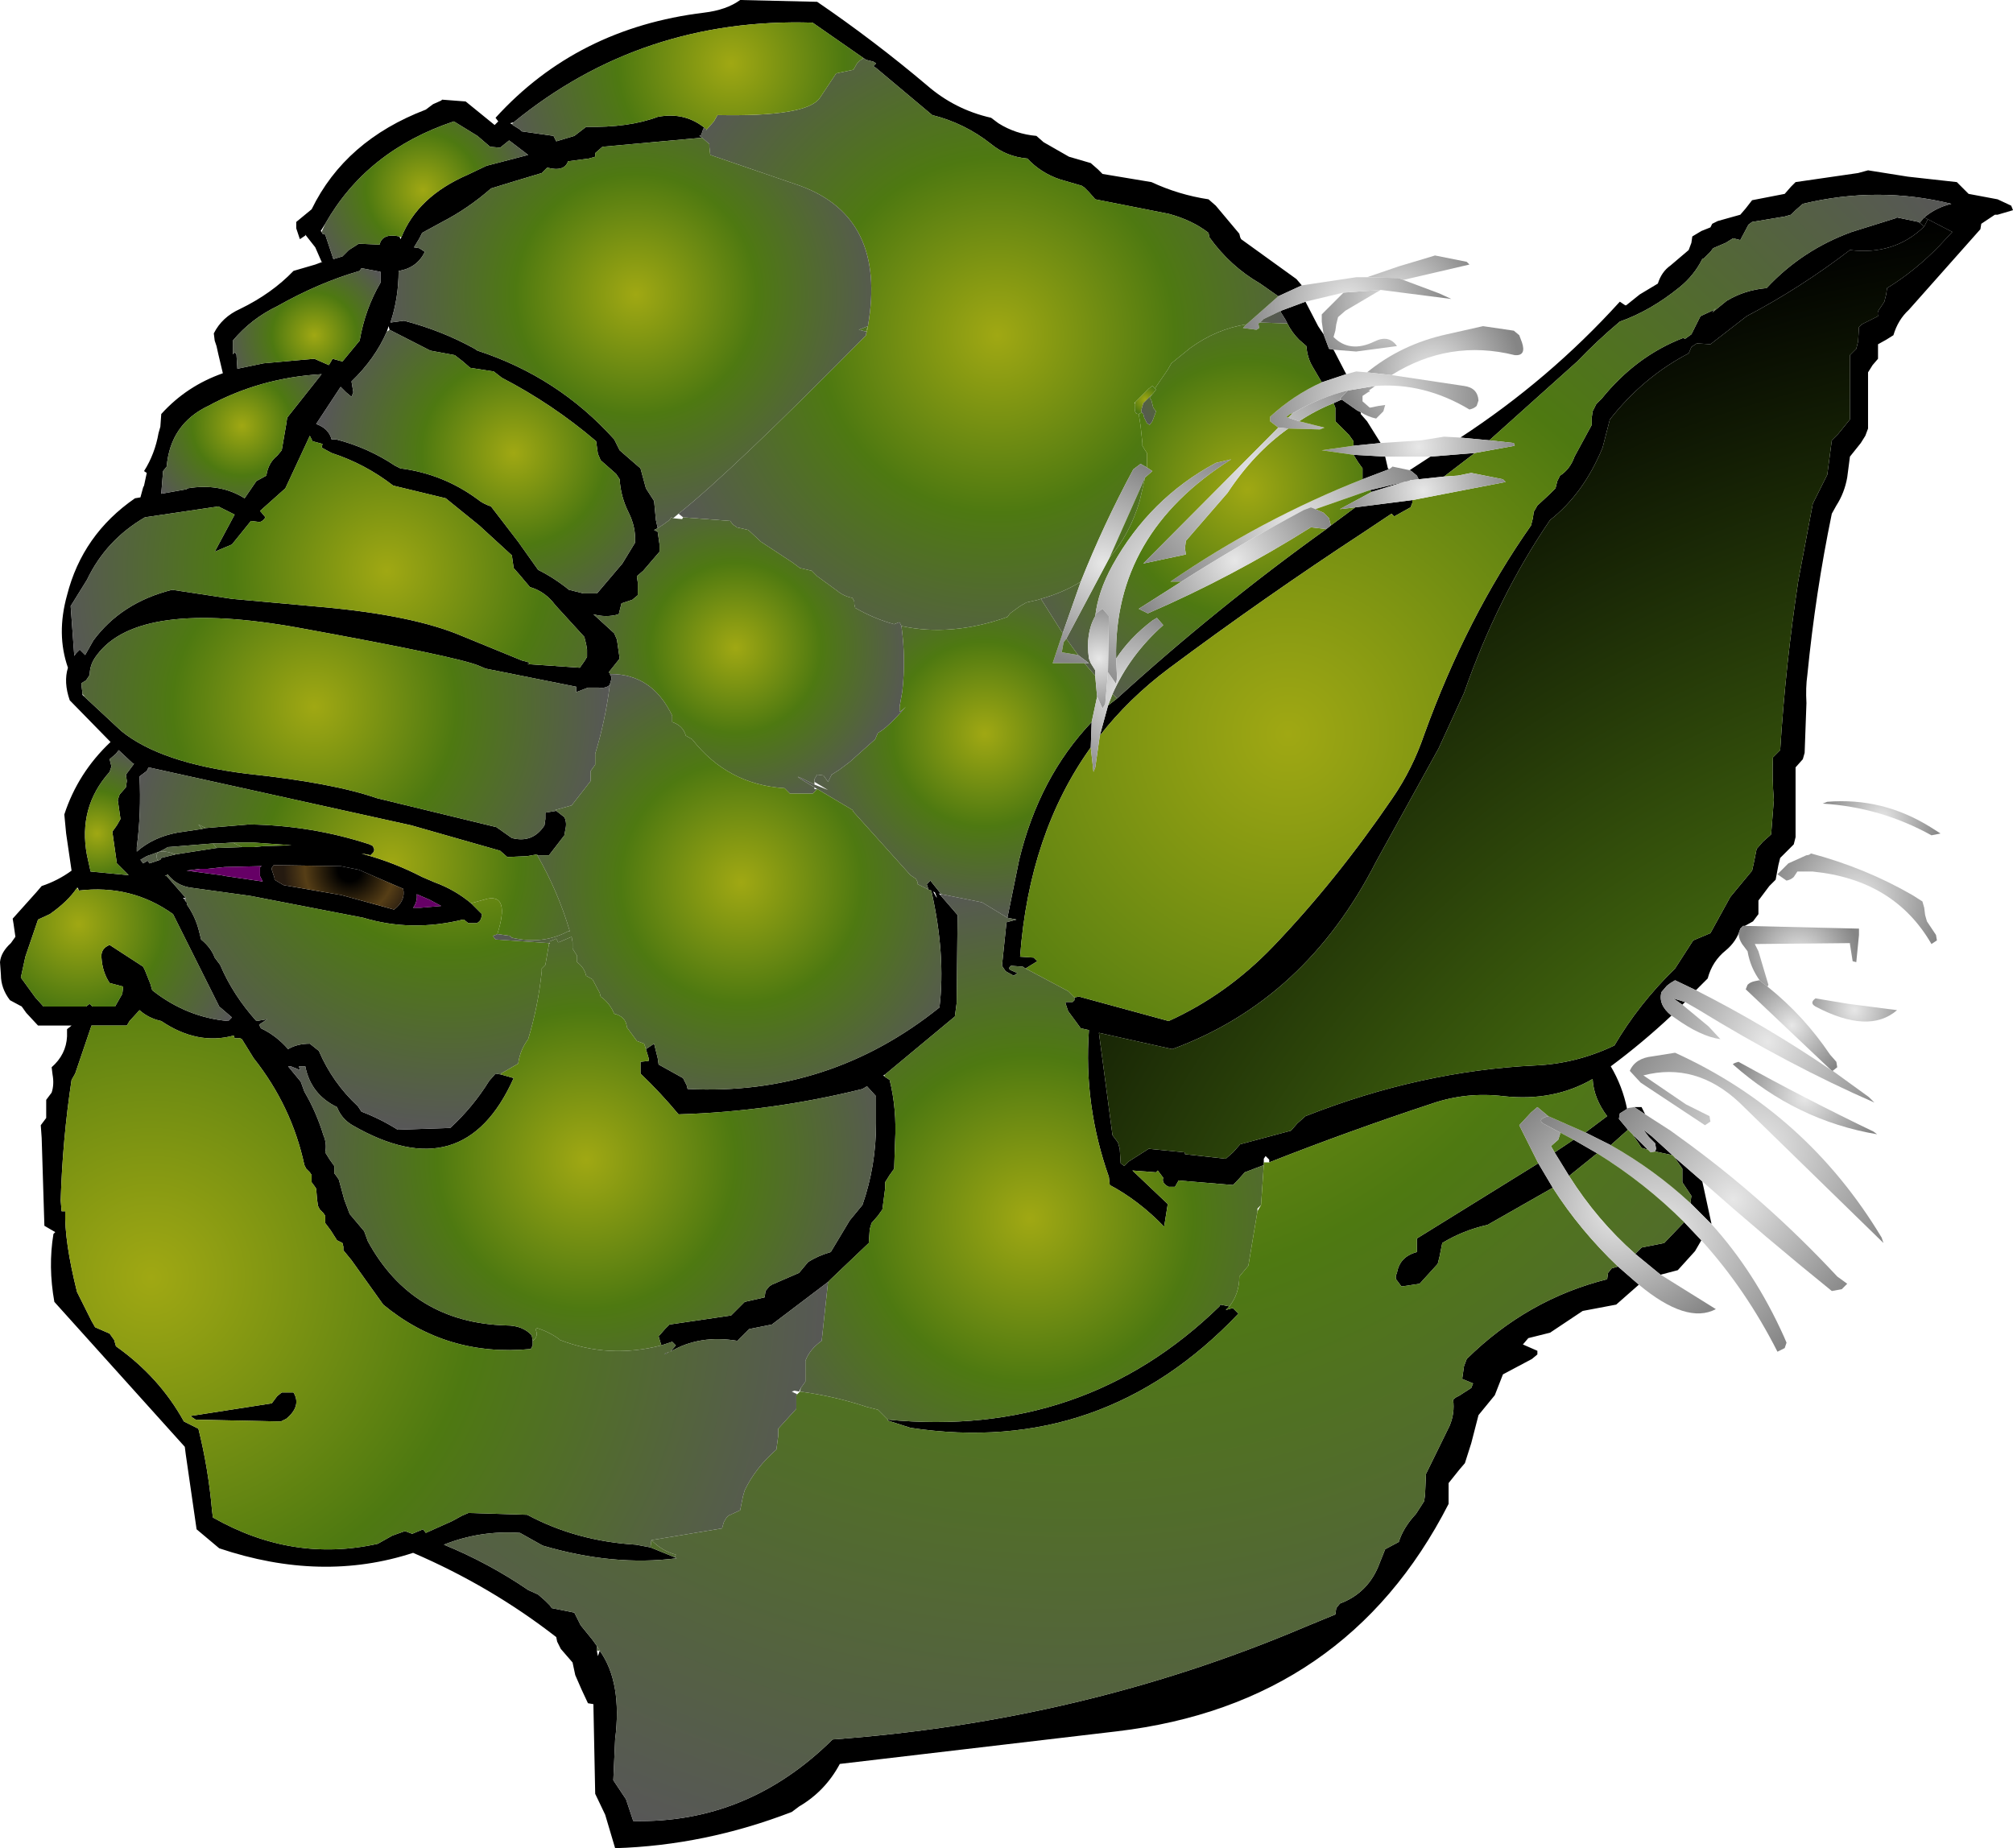 <?xml version="1.0" encoding="UTF-8" standalone="no"?>
<svg xmlns:xlink="http://www.w3.org/1999/xlink" height="102.0px" width="111.1px" xmlns="http://www.w3.org/2000/svg">
  <g transform="matrix(1.0, 0.0, 0.0, 1.0, 55.55, 51.0)">
    <path d="M25.05 -26.85 Q29.95 -30.05 33.85 -34.35 L34.15 -34.15 34.2 -34.15 34.95 -34.75 35.95 -35.35 Q36.15 -36.0 36.65 -36.35 L37.65 -37.2 37.8 -37.6 37.85 -37.95 38.35 -38.25 38.85 -38.45 38.95 -38.65 39.25 -38.8 40.5 -39.15 40.8 -39.5 41.15 -39.95 42.95 -40.3 43.3 -40.7 43.55 -40.95 47.0 -41.45 47.55 -41.6 49.75 -41.25 52.45 -40.95 52.9 -40.5 53.1 -40.3 54.7 -40.0 55.45 -39.65 55.55 -39.4 54.7 -39.15 54.55 -39.15 53.8 -38.65 53.75 -38.35 49.8 -33.9 Q49.2 -33.35 48.95 -32.5 L48.55 -32.25 48.1 -32.0 48.1 -31.65 48.1 -31.2 47.8 -30.85 47.55 -30.45 47.55 -29.3 47.55 -27.35 47.4 -26.95 47.15 -26.55 46.55 -25.8 46.4 -24.65 Q46.25 -23.8 45.8 -23.1 L45.55 -22.65 Q44.65 -18.3 44.2 -13.75 44.1 -13.05 44.15 -12.2 L44.05 -9.45 43.95 -9.1 43.55 -8.65 43.55 -7.1 43.55 -4.8 43.45 -4.4 42.7 -3.65 42.6 -3.25 42.45 -2.45 42.1 -2.1 41.5 -1.3 41.5 -0.9 41.5 -0.55 41.2 -0.15 40.75 0.1 40.65 0.1 40.55 0.2 40.5 0.25 Q40.3 0.95 39.7 1.45 38.95 2.05 38.7 3.0 L38.05 3.65 36.9 3.1 36.65 3.25 36.45 3.4 36.15 3.75 Q35.95 4.45 36.7 5.05 35.1 6.55 33.35 7.85 34.0 8.95 34.25 10.2 L33.85 10.45 33.8 10.75 34.3 11.35 33.35 12.2 31.95 11.5 33.15 10.6 Q32.4 9.6 32.35 8.55 30.2 9.8 27.45 9.5 25.4 9.25 23.5 9.9 18.95 11.4 14.5 13.15 L14.5 13.0 14.3 12.8 14.2 12.95 14.2 13.15 14.2 13.3 13.15 13.7 12.75 14.15 12.5 14.4 9.5 14.15 9.3 14.5 8.95 14.5 Q8.55 14.3 8.65 14.0 L8.35 13.6 8.25 13.7 6.95 13.6 8.9 15.45 8.7 16.7 Q7.3 15.25 5.7 14.4 L5.65 13.95 Q4.25 10.0 4.55 5.85 L4.1 5.75 3.4 4.8 3.25 4.35 3.3 4.3 3.65 4.3 3.75 4.2 3.75 4.05 4.0 4.0 8.95 5.35 Q12.15 3.9 14.7 1.25 18.2 -2.4 21.3 -6.95 22.4 -8.55 23.05 -10.45 25.4 -16.95 28.95 -22.0 L29.05 -22.4 29.1 -22.75 29.3 -23.1 30.0 -23.75 30.3 -24.05 30.4 -24.45 30.55 -24.75 Q31.1 -25.1 31.35 -25.8 L32.3 -27.55 32.3 -27.95 32.35 -28.3 32.55 -28.7 32.85 -29.0 Q34.75 -31.35 37.35 -32.35 L37.45 -32.3 37.8 -32.55 38.3 -33.55 39.05 -33.9 39.15 -34.0 38.95 -33.75 39.75 -34.4 Q40.75 -35.0 41.95 -35.1 43.9 -37.2 46.65 -38.2 L49.05 -38.95 49.15 -39.0 50.35 -38.75 50.4 -38.7 50.65 -38.5 Q49.0 -36.9 46.55 -37.2 43.8 -35.1 40.85 -33.55 L38.85 -32.0 38.1 -32.05 37.8 -31.85 37.65 -31.5 Q35.15 -30.2 33.3 -27.85 L32.9 -26.3 Q31.85 -23.75 30.0 -22.3 27.1 -18.05 25.25 -12.75 L23.85 -9.7 20.4 -3.45 Q16.5 4.2 9.15 6.9 L5.1 6.0 5.85 11.65 6.15 12.05 6.25 12.4 6.3 13.2 6.5 13.35 6.75 13.1 7.85 12.4 9.85 12.6 9.85 12.7 12.1 12.95 12.5 12.6 12.9 12.15 15.7 11.4 16.05 11.0 16.5 10.6 Q22.85 8.1 29.2 7.8 31.45 7.7 33.55 6.7 34.9 4.4 36.9 2.45 L37.9 0.9 38.85 0.5 39.95 -1.5 41.15 -2.95 41.25 -3.4 41.4 -4.15 41.75 -4.55 42.2 -4.95 42.35 -6.85 Q42.25 -8.05 42.3 -9.2 L42.7 -9.6 Q43.0 -14.35 43.7 -18.95 L44.5 -23.2 45.3 -24.8 45.55 -26.7 45.9 -27.05 46.55 -27.85 46.55 -29.05 46.55 -30.95 46.55 -31.4 46.9 -31.75 47.0 -32.15 47.05 -32.95 47.2 -33.1 48.1 -33.55 Q48.05 -33.8 48.15 -33.9 L48.45 -34.35 48.55 -34.75 48.6 -35.1 Q50.15 -36.05 51.5 -37.45 L52.2 -38.2 50.85 -38.9 50.65 -39.0 Q51.3 -39.55 52.15 -39.75 48.1 -40.75 43.95 -39.75 L43.55 -39.4 43.3 -39.15 42.95 -39.05 41.15 -38.75 40.95 -38.6 40.5 -37.75 40.1 -37.85 39.7 -37.6 39.0 -37.3 38.85 -37.1 38.5 -36.75 38.4 -36.7 Q37.95 -35.8 37.15 -35.15 35.55 -33.85 33.85 -33.25 32.6 -32.2 31.5 -31.05 L26.65 -26.7 25.05 -26.85 M37.45 4.3 L37.3 4.45 36.8 4.1 37.45 4.3 M34.65 10.1 L35.05 10.1 35.25 10.5 34.65 10.1 M38.4 14.2 L38.5 14.65 38.9 16.5 38.9 16.55 37.75 15.4 37.75 15.35 37.8 15.0 37.3 14.25 37.3 13.85 37.3 13.5 36.85 12.85 38.4 14.2 M38.35 17.45 L38.0 18.05 37.05 19.1 36.1 19.35 34.7 18.2 34.9 18.0 35.05 17.85 36.3 17.6 37.4 16.45 38.35 17.45 M34.9 19.9 L33.65 21.0 31.8 21.35 30.0 22.55 28.8 22.85 28.5 23.2 29.3 23.55 29.3 23.75 29.0 24.0 27.4 24.85 26.95 26.0 26.05 27.1 25.65 28.65 25.3 29.75 25.0 30.1 24.4 30.85 24.4 31.25 24.4 32.0 Q18.75 43.05 6.1 44.55 L-9.2 46.35 Q-10.0 47.85 -11.45 48.7 L-11.85 49.0 Q-16.65 50.85 -21.6 51.0 L-22.15 49.15 -22.7 48.0 -22.8 43.05 -23.1 43.0 -23.45 42.25 -23.8 41.45 -23.95 40.75 -24.6 40.0 -24.8 39.6 -24.85 39.35 Q-28.45 36.55 -32.75 34.7 -37.8 36.35 -43.45 34.45 L-44.7 33.4 -45.3 29.25 -45.35 28.85 -52.55 20.85 Q-52.9 18.9 -52.6 17.1 L-52.5 17.0 -53.1 16.65 -53.25 11.8 -53.3 11.1 -53.0 10.7 -53.0 10.0 -53.0 9.7 -52.7 9.3 Q-52.55 8.85 -52.65 8.3 L-52.7 7.9 Q-51.9 7.2 -51.85 6.2 L-51.85 5.8 -51.6 5.6 -53.45 5.6 -54.1 4.9 -54.35 4.55 -55.0 4.2 Q-55.5 3.55 -55.5 2.8 L-55.55 2.1 Q-55.5 1.55 -54.95 1.05 L-54.7 0.7 -54.8 0.0 -54.85 -0.3 -53.55 -1.75 -53.25 -2.1 Q-52.35 -2.4 -51.6 -2.95 L-51.9 -5.0 -52.0 -6.05 Q-51.25 -8.35 -49.45 -10.05 L-51.7 -12.35 Q-52.05 -13.35 -51.8 -14.15 -52.45 -16.0 -51.85 -18.15 -51.0 -21.5 -48.1 -23.5 L-47.8 -23.55 -47.65 -24.1 -47.6 -24.2 -47.45 -24.9 -47.6 -25.0 Q-47.0 -25.95 -46.8 -27.1 L-46.7 -27.45 -46.65 -28.15 Q-45.25 -29.7 -43.25 -30.4 L-43.5 -31.45 -43.6 -31.9 -43.7 -32.2 -43.75 -32.6 Q-43.3 -33.5 -42.3 -33.95 -40.55 -34.8 -39.35 -36.05 L-38.15 -36.4 -37.75 -36.55 -37.8 -36.55 -38.15 -37.35 -38.7 -38.05 -38.7 -38.0 -39.0 -37.8 -39.2 -38.4 -39.2 -38.75 -38.35 -39.45 Q-36.5 -43.25 -32.05 -44.95 L-31.65 -45.25 -31.2 -45.45 -31.15 -45.5 -29.85 -45.4 -28.25 -44.1 -28.05 -44.3 -28.2 -44.5 Q-23.7 -49.45 -16.7 -50.3 -15.45 -50.45 -14.7 -51.0 L-10.45 -50.9 Q-7.3 -48.75 -4.4 -46.3 -2.85 -44.95 -0.85 -44.5 L-0.45 -44.2 Q0.5 -43.6 1.65 -43.5 L2.05 -43.15 3.45 -42.35 4.65 -42.0 5.05 -41.65 5.3 -41.4 8.0 -40.95 Q9.5 -40.25 11.15 -40.0 L11.55 -39.65 12.85 -38.1 12.9 -37.9 12.95 -37.8 16.0 -35.6 16.3 -35.25 15.0 -34.65 14.0 -35.35 Q12.35 -36.3 11.2 -37.9 L11.15 -38.15 Q10.25 -38.85 8.95 -39.2 L4.9 -40.0 4.55 -40.4 4.3 -40.65 4.15 -40.75 2.95 -41.1 Q1.9 -41.45 1.15 -42.25 0.0 -42.35 -0.85 -43.05 -2.3 -44.2 -4.1 -44.65 L-7.2 -47.25 -7.35 -47.35 -7.2 -47.5 -7.35 -47.6 -7.75 -47.7 -7.9 -47.8 -10.7 -49.75 Q-20.1 -50.05 -27.2 -44.25 L-27.4 -44.2 -27.3 -44.15 -27.25 -44.1 -26.85 -43.85 -26.75 -43.75 -25.0 -43.5 -24.85 -43.2 -23.85 -43.5 -23.2 -44.0 Q-20.85 -43.95 -19.25 -44.55 -17.7 -44.85 -16.55 -43.85 L-16.55 -43.8 -16.7 -43.95 -16.75 -43.85 -16.85 -43.55 -16.95 -43.5 -16.8 -43.4 -22.3 -42.9 -22.7 -42.55 -22.7 -42.35 -23.05 -42.25 -24.2 -42.1 Q-24.4 -41.5 -25.35 -41.75 L-25.45 -41.65 -25.65 -41.45 -27.15 -41.0 -28.45 -40.6 Q-29.7 -39.5 -31.15 -38.75 L-32.25 -38.15 -32.4 -37.85 -32.7 -37.35 -32.4 -37.3 -32.1 -37.1 Q-32.55 -36.2 -33.55 -36.05 -33.55 -34.55 -34.0 -33.2 L-33.25 -33.3 Q-31.15 -32.75 -29.35 -31.75 L-29.2 -31.65 Q-24.75 -30.2 -21.65 -26.75 L-21.35 -26.15 -20.95 -25.8 -20.2 -25.15 -19.9 -24.05 -19.45 -23.35 -19.35 -22.3 -19.25 -21.85 -19.45 -21.75 -19.25 -21.65 -19.15 -20.95 -19.15 -20.55 -20.05 -19.5 -20.4 -19.2 -20.35 -18.85 -20.35 -18.15 -20.65 -17.9 -21.25 -17.7 -21.35 -17.3 -21.4 -17.1 Q-22.1 -16.9 -22.8 -17.1 L-21.65 -16.05 -21.5 -15.7 -21.45 -15.35 -21.35 -14.65 -21.95 -13.9 -21.85 -13.8 -21.9 -13.8 -21.85 -13.75 -21.8 -13.6 -21.8 -13.55 -21.9 -13.2 Q-22.1 -13.0 -22.5 -13.05 L-23.1 -13.05 -23.75 -12.8 -23.75 -13.1 -28.75 -14.1 -29.1 -14.25 Q-30.25 -14.75 -39.05 -16.35 -47.9 -17.95 -50.2 -14.85 -50.6 -14.35 -50.6 -13.75 L-50.8 -13.45 -51.05 -13.3 -51.05 -13.15 -51.0 -12.75 -51.0 -12.7 -51.0 -12.65 -48.85 -10.65 Q-46.7 -8.9 -41.95 -8.3 -37.2 -7.8 -34.75 -6.95 L-28.15 -5.35 -27.3 -4.75 Q-26.15 -4.45 -25.5 -5.45 L-25.45 -5.8 -25.45 -6.15 -24.85 -6.25 -24.4 -5.9 Q-24.25 -5.6 -24.35 -5.2 L-24.4 -4.9 -25.25 -3.8 -25.9 -3.8 -25.9 -3.85 -26.45 -3.75 -27.55 -3.7 -27.95 -4.05 -32.85 -5.45 -47.35 -8.65 -47.45 -8.45 -47.85 -8.15 Q-47.75 -6.15 -48.0 -4.25 L-48.0 -4.0 Q-47.1 -4.8 -45.75 -5.05 L-44.4 -5.25 -44.2 -5.3 -41.8 -5.5 Q-38.35 -5.45 -35.15 -4.4 L-34.95 -4.3 -34.95 -4.25 -34.9 -4.15 -34.9 -4.05 -34.95 -3.95 -35.05 -3.85 -35.1 -3.8 -35.6 -3.9 -35.45 -3.85 Q-33.8 -3.4 -32.25 -2.6 L-31.55 -2.3 Q-30.45 -1.9 -29.55 -1.15 L-28.95 -0.55 -28.95 -0.5 -29.0 -0.3 -29.05 -0.2 -29.15 -0.1 -29.25 -0.05 -29.7 -0.05 -29.95 -0.25 -30.0 -0.25 Q-32.85 0.45 -35.5 -0.35 L-41.7 -1.55 -42.05 -1.6 -44.95 -2.0 Q-45.8 -2.1 -46.3 -2.75 L-46.35 -2.7 -46.45 -2.65 -46.35 -2.65 -45.3 -1.45 -45.45 -1.45 -45.4 -1.4 -45.3 -1.25 -45.2 -1.15 -45.25 -1.1 Q-44.75 -0.4 -44.55 0.45 L-44.45 0.85 Q-43.9 1.3 -43.7 1.85 L-43.4 2.25 Q-42.7 3.9 -41.4 5.35 L-40.8 5.25 -41.25 5.55 -41.15 5.75 Q-40.3 6.15 -39.65 6.9 -39.15 6.6 -38.45 6.6 L-37.95 7.0 Q-37.2 8.75 -35.8 10.05 L-35.6 10.35 Q-34.55 10.75 -33.6 11.35 L-30.7 11.25 Q-29.45 10.1 -28.55 8.65 L-28.2 8.25 -27.9 8.3 -27.2 8.5 Q-29.95 14.65 -36.1 11.1 -36.7 10.75 -36.95 10.1 -38.4 9.4 -38.7 7.85 L-39.05 7.85 -39.0 8.05 -39.5 7.85 -39.65 7.85 -38.95 8.7 -38.75 9.25 Q-38.1 10.35 -37.7 11.65 -37.5 12.1 -37.6 12.6 L-37.35 13.0 -37.1 13.35 -37.1 13.55 -37.1 13.75 -36.95 13.95 -36.85 14.1 -36.55 15.2 -36.25 16.0 -35.45 16.95 -35.25 17.5 Q-32.8 22.0 -27.6 22.15 -26.7 22.15 -26.2 22.7 L-26.15 23.0 -26.15 23.05 -26.15 23.25 -26.25 23.45 Q-30.9 23.9 -34.4 21.0 L-36.15 18.55 -36.6 18.0 -36.6 17.8 -36.65 17.6 -36.95 17.45 -37.3 16.9 -37.6 16.5 -37.6 16.3 -37.6 16.1 -37.7 15.95 -37.9 15.75 -38.0 15.55 -38.05 15.2 -38.1 14.6 -38.2 14.45 -38.35 14.25 -38.35 14.05 -38.35 13.85 -38.45 13.7 -38.65 13.5 -38.75 13.3 Q-39.45 10.05 -41.55 7.4 L-42.2 6.35 -42.3 6.3 -42.6 6.3 -42.65 6.15 Q-44.65 6.7 -46.65 5.35 -47.35 5.2 -47.85 4.75 L-48.4 5.35 -48.55 5.6 -50.5 5.6 -51.4 8.25 -51.6 8.6 Q-52.1 11.9 -52.2 15.25 L-52.15 15.85 -51.95 15.85 Q-52.0 17.5 -51.3 20.3 L-50.5 21.9 -50.3 22.25 -49.5 22.6 -49.25 22.95 -49.15 23.3 Q-46.75 25.0 -45.4 27.45 L-44.9 27.7 -44.6 27.85 Q-44.05 30.05 -43.85 32.35 L-43.8 32.75 Q-39.4 35.25 -34.7 34.2 L-33.9 33.75 -33.2 33.5 -32.8 33.65 -32.2 33.4 -32.05 33.6 -30.6 32.95 -30.05 32.65 -29.7 32.5 -26.45 32.6 Q-23.75 34.05 -20.45 34.25 L-19.65 34.4 -18.3 34.95 -18.2 35.0 Q-21.7 35.45 -25.6 34.3 L-26.85 33.6 Q-29.05 33.45 -31.05 34.25 -28.6 35.25 -26.4 36.75 L-25.85 37.0 -25.45 37.35 -25.2 37.6 -25.1 37.75 -23.85 38.0 -23.5 38.7 -22.85 39.5 -22.6 39.85 -22.6 40.1 -22.6 40.15 -22.55 40.4 -22.45 40.1 Q-21.2 41.85 -21.6 45.0 L-21.7 47.25 -21.0 48.3 -20.6 49.5 Q-14.3 49.65 -9.6 45.0 4.2 44.0 16.45 38.8 L18.15 38.1 18.2 37.75 18.4 37.5 Q20.0 36.9 20.6 35.25 L20.9 34.5 21.65 34.1 Q21.9 33.3 22.6 32.55 L23.05 31.85 23.1 31.5 23.15 30.35 24.45 27.7 Q24.75 27.0 24.65 26.25 24.8 26.1 24.95 26.05 L25.65 25.6 25.75 25.35 25.15 25.1 25.25 24.4 25.4 24.0 Q28.75 20.7 33.15 19.6 L33.2 19.25 33.4 19.0 33.75 18.9 34.9 19.9 M18.05 -31.7 L18.75 -30.35 17.4 -29.9 16.9 -30.75 Q16.6 -31.25 16.55 -31.9 L16.15 -32.25 Q15.75 -32.65 15.5 -33.15 L15.45 -33.25 15.4 -33.35 15.15 -33.75 15.15 -33.85 16.5 -34.35 17.2 -33.0 17.5 -32.55 17.8 -31.75 18.05 -31.7 M19.55 -28.25 L19.55 -28.15 19.9 -27.75 20.65 -26.55 19.15 -26.4 19.15 -26.65 18.9 -27.0 18.15 -27.75 18.15 -28.15 18.15 -28.5 18.05 -28.75 18.5 -28.95 19.35 -28.35 19.55 -28.25 M22.75 -24.55 L22.65 -24.75 22.35 -25.0 22.25 -25.05 23.4 -25.8 25.85 -26.0 24.15 -24.7 22.75 -24.55 M21.1 -25.1 L19.65 -24.55 19.65 -24.75 19.65 -25.15 19.4 -25.5 19.15 -25.9 20.9 -25.8 21.05 -25.15 21.1 -25.1 M20.05 -23.95 L21.95 -24.4 20.15 -23.85 20.05 -23.95 M6.1 -12.45 Q11.65 -17.5 17.65 -21.8 L17.9 -22.0 19.25 -23.0 22.4 -23.4 22.4 -23.25 22.3 -23.0 21.4 -22.5 21.25 -22.65 19.75 -21.65 Q14.25 -18.05 8.95 -14.1 6.75 -12.45 5.15 -10.4 L5.6 -12.05 5.65 -12.1 6.1 -12.45 M4.7 -11.15 L4.65 -9.75 Q1.25 -5.0 0.75 1.8 L1.5 1.85 1.7 2.05 1.05 2.45 0.9 2.35 0.25 2.3 Q0.05 2.45 0.25 2.55 L0.6 2.7 0.4 2.85 -0.05 2.6 -0.25 2.3 0.0 -0.1 0.55 -0.25 0.05 -0.35 0.7 -3.55 Q1.8 -8.1 4.7 -11.15 M-3.65 -1.6 L-3.0 -0.85 -2.7 -0.5 -2.75 4.35 -2.85 5.1 -6.7 8.3 -6.8 8.35 -6.75 8.4 -6.45 8.6 Q-6.05 10.2 -6.15 12.0 L-6.2 13.5 -6.45 13.85 -6.7 14.25 -6.7 14.6 -6.85 15.75 -7.1 16.1 -7.45 16.5 -7.55 16.85 -7.6 17.6 -9.7 19.6 -9.85 19.75 -12.95 22.1 -14.2 22.35 -14.6 22.75 -14.85 23.0 Q-16.95 22.65 -18.55 23.6 L-18.25 23.25 -18.45 23.05 -19.05 23.25 -19.2 22.75 -18.85 22.35 -18.6 22.1 -15.2 21.6 -14.85 21.25 -14.6 21.0 -14.45 20.85 -13.35 20.6 -13.3 20.25 -13.1 20.0 -12.95 19.9 -11.45 19.25 -10.95 18.65 Q-10.4 18.3 -9.7 18.1 L-8.65 16.35 -7.95 15.5 Q-7.2 13.35 -7.2 11.0 L-7.2 9.5 -7.7 8.95 -7.95 9.1 Q-13.0 10.35 -18.1 10.5 -19.1 9.3 -20.2 8.25 L-20.2 7.6 -19.75 7.55 -19.75 7.4 -19.9 6.9 -19.45 6.6 -19.25 7.4 -19.2 7.75 -17.85 8.5 -17.65 8.9 -17.6 9.1 Q-9.8 9.5 -3.7 4.6 -3.35 1.7 -4.15 -1.85 L-4.3 -1.9 -4.4 -2.2 -4.2 -2.4 -3.6 -1.65 -3.75 -1.7 -3.65 -1.6 M-6.55 27.35 Q4.25 28.4 11.75 21.1 L11.8 21.0 12.3 21.1 12.1 21.3 12.45 21.2 12.5 21.2 12.8 21.5 Q5.3 29.4 -5.3 27.8 L-6.55 27.4 -6.55 27.35 M30.25 12.6 L31.3 11.9 32.6 12.65 31.05 13.9 30.25 12.6 M29.35 13.2 L30.15 14.55 26.55 16.6 Q25.2 16.9 24.05 17.6 L23.9 18.35 23.8 18.75 22.8 19.85 21.8 20.0 21.5 19.6 Q21.45 19.45 21.55 19.25 21.7 18.35 22.65 18.1 L22.65 17.75 22.65 17.35 29.35 13.2 M35.4 12.45 L35.05 12.35 34.55 11.6 35.4 12.45 M35.8 12.55 L35.85 12.4 35.8 12.1 35.45 11.75 35.15 11.35 35.6 11.7 36.75 12.75 35.8 12.55 M-34.0 -33.2 L-34.05 -33.15 -34.0 -33.2 M-42.7 -31.9 L-42.7 -31.45 -42.6 -31.55 -42.5 -31.45 -42.45 -30.65 -41.0 -30.95 -38.2 -31.2 -37.4 -30.85 -37.25 -31.1 -37.2 -31.2 -36.65 -31.05 -35.7 -32.2 Q-35.4 -33.95 -34.55 -35.4 L-34.55 -36.0 -35.6 -36.2 -35.7 -36.05 Q-37.95 -35.4 -40.25 -34.1 -41.7 -33.4 -42.7 -32.2 L-42.7 -31.9 M-46.55 -25.0 L-46.65 -23.75 -45.25 -24.0 -45.2 -24.05 Q-43.4 -24.35 -42.05 -23.5 L-41.4 -24.45 -40.85 -24.75 Q-40.75 -25.45 -40.25 -25.85 L-40.0 -26.15 -39.75 -27.6 -39.7 -27.95 -37.8 -30.35 Q-41.2 -30.15 -44.05 -28.6 -46.15 -27.6 -46.35 -25.25 L-46.55 -25.0 M-41.15 -22.75 L-40.9 -22.45 Q-41.1 -22.15 -41.3 -22.2 L-41.7 -22.25 -42.75 -20.95 -43.7 -20.55 -42.6 -22.6 -43.5 -23.05 -47.55 -22.45 Q-49.7 -21.2 -50.75 -19.0 L-51.65 -17.55 -51.45 -14.8 -51.35 -14.95 -51.15 -15.15 -50.85 -14.85 -50.4 -15.65 Q-48.85 -17.75 -46.05 -18.45 L-42.75 -17.95 -37.8 -17.5 Q-32.75 -17.05 -30.05 -15.9 L-26.75 -14.55 Q-26.1 -14.4 -26.45 -14.35 L-23.55 -14.15 -23.3 -14.5 -23.15 -14.75 -23.15 -15.15 -23.2 -15.45 -23.3 -15.85 -24.9 -17.6 Q-25.45 -18.35 -26.3 -18.6 L-26.6 -18.95 -26.85 -19.25 -27.2 -19.65 -27.25 -20.0 -27.3 -20.35 -29.1 -22.0 -30.95 -23.5 -33.85 -24.2 Q-35.4 -25.4 -37.25 -26.0 L-37.8 -26.3 -37.75 -26.5 -38.3 -26.65 -38.45 -26.95 -39.8 -24.05 -41.2 -22.8 -41.15 -22.75 M-51.2 -1.85 L-51.25 -2.0 -51.3 -2.0 Q-51.8 -1.25 -52.8 -0.55 L-53.45 -0.25 -54.15 1.8 -54.4 2.95 -53.6 4.05 -53.15 4.55 -50.8 4.55 -50.6 4.4 -50.45 4.55 -49.2 4.55 -48.8 3.85 -48.75 3.45 -49.5 3.25 Q-49.9 2.65 -49.95 1.85 -50.0 1.35 -49.5 1.15 L-47.65 2.35 -47.55 2.55 -47.25 3.3 -47.15 3.65 Q-45.25 5.15 -42.95 5.35 L-42.8 5.2 -42.75 5.15 -43.45 4.55 -46.0 -0.55 Q-48.3 -2.2 -51.2 -1.85 M-49.15 -9.4 L-49.5 -9.1 -49.4 -8.7 -49.5 -8.4 Q-51.25 -6.45 -50.75 -3.8 L-50.55 -2.9 -48.45 -2.7 -48.75 -3.0 -49.1 -3.35 -49.25 -4.4 -49.35 -5.1 -49.1 -5.45 -48.9 -5.8 -49.0 -6.5 -49.05 -6.85 -48.95 -7.15 -48.6 -7.55 -48.55 -7.9 -48.6 -8.25 -48.15 -8.85 -48.2 -8.85 -49.0 -9.6 -49.15 -9.4 M-43.8 -4.45 L-45.65 -4.3 -46.3 -4.25 -46.45 -4.15 -46.75 -4.0 -47.45 -3.75 -47.8 -3.55 -47.65 -3.35 -47.4 -3.5 -47.3 -3.35 -46.85 -3.5 -46.7 -3.55 -46.65 -3.65 -45.85 -3.85 -43.6 -4.2 -42.2 -4.25 -41.55 -4.25 -41.05 -4.3 -39.45 -4.35 -41.55 -4.5 -42.7 -4.5 -43.45 -4.45 -43.55 -4.45 -43.8 -4.45 M-41.1 -3.2 L-43.15 -3.15 -44.1 -3.05 -44.5 -3.05 -45.25 -2.95 -43.35 -2.7 -43.1 -2.65 -41.05 -2.35 -41.15 -2.55 -41.2 -2.65 -41.2 -2.95 -41.2 -3.15 -41.1 -3.2 M-40.55 -3.0 L-40.4 -2.55 -40.4 -2.45 -39.9 -2.15 -36.7 -1.6 -33.8 -0.8 Q-33.15 -1.3 -33.3 -1.95 L-35.75 -3.0 -36.75 -3.2 -40.2 -3.25 -40.45 -3.25 -40.55 -3.1 -40.55 -3.0 M-33.4 -37.9 Q-32.5 -40.15 -29.75 -41.35 L-28.7 -41.85 -26.4 -42.45 -27.45 -43.25 -27.95 -42.85 -28.5 -42.9 -29.2 -43.5 -30.5 -44.3 Q-35.3 -42.7 -37.6 -38.65 L-37.85 -38.25 -37.8 -38.2 -37.75 -38.1 -37.6 -38.05 -37.15 -36.7 -36.65 -36.85 -36.3 -37.2 -35.75 -37.55 -34.6 -37.5 Q-34.45 -38.15 -33.5 -37.95 L-33.45 -37.8 -33.4 -37.9 M-34.2 -32.7 Q-34.85 -31.2 -36.15 -29.95 L-36.05 -29.35 -36.15 -29.1 -36.45 -29.35 -36.75 -29.65 -38.1 -27.6 Q-37.4 -27.35 -37.25 -26.75 L-37.0 -26.75 Q-35.25 -26.3 -33.75 -25.3 L-33.45 -25.15 Q-31.1 -24.85 -29.2 -23.45 -28.9 -23.2 -28.45 -23.05 L-26.95 -21.1 -25.85 -19.55 Q-24.95 -19.1 -24.15 -18.45 L-23.35 -18.25 -22.6 -18.25 -21.2 -19.9 -20.5 -21.05 Q-20.45 -21.9 -20.85 -22.7 -21.3 -23.6 -21.35 -24.55 L-21.55 -24.85 -22.4 -25.6 -22.55 -25.95 -22.65 -26.65 Q-25.05 -28.7 -27.85 -30.15 L-28.3 -30.5 -29.6 -30.7 -30.0 -31.05 -30.45 -31.4 -31.8 -31.65 -34.05 -32.8 -34.1 -33.0 -34.2 -32.7 M-32.35 -0.9 L-31.2 -1.0 -31.85 -1.35 -32.55 -1.65 Q-32.5 -1.25 -32.75 -0.9 L-32.35 -0.9 M-3.95 -1.75 L-4.05 -1.8 Q-3.7 -1.15 -3.95 -1.75 M-18.85 23.7 L-18.6 23.6 -18.85 23.75 -18.85 23.7 M-39.75 27.3 L-40.05 27.45 -44.75 27.35 -45.05 27.15 -40.55 26.45 -40.25 26.05 -40.0 25.85 -39.6 25.85 -39.35 25.85 Q-38.9 26.6 -39.75 27.3" fill="#000000" fill-rule="evenodd" stroke="none"/>
    <path d="M26.65 -26.7 L31.5 -31.05 Q32.6 -32.2 33.85 -33.25 35.55 -33.85 37.15 -35.15 37.95 -35.8 38.4 -36.7 L38.5 -36.75 38.85 -37.1 39.0 -37.3 39.7 -37.6 40.1 -37.85 40.5 -37.75 40.95 -38.6 41.15 -38.75 42.95 -39.05 43.3 -39.15 43.55 -39.4 43.95 -39.75 Q48.1 -40.75 52.15 -39.75 51.3 -39.55 50.65 -39.0 L50.4 -38.7 50.35 -38.75 49.15 -39.0 49.05 -38.95 46.65 -38.2 Q43.9 -37.2 41.95 -35.1 40.75 -35.0 39.75 -34.4 L38.95 -33.75 39.15 -34.0 39.05 -33.9 38.3 -33.55 37.8 -32.55 37.45 -32.3 37.35 -32.35 Q34.75 -31.35 32.85 -29.0 L32.55 -28.7 32.35 -28.3 32.3 -27.95 32.3 -27.55 31.35 -25.8 Q31.1 -25.1 30.55 -24.75 L30.4 -24.45 30.3 -24.05 30.0 -23.75 29.3 -23.1 29.1 -22.75 29.05 -22.4 28.95 -22.0 Q25.4 -16.95 23.05 -10.45 22.4 -8.55 21.3 -6.95 18.2 -2.4 14.7 1.25 12.15 3.9 8.95 5.35 L4.0 4.0 3.75 4.05 3.4 3.7 1.05 2.45 1.7 2.05 1.5 1.85 0.75 1.8 Q1.25 -5.0 4.65 -9.75 L4.8 -8.4 4.9 -8.65 5.15 -10.4 Q6.75 -12.45 8.95 -14.1 14.25 -18.05 19.75 -21.65 L21.25 -22.65 21.4 -22.5 22.3 -23.0 22.4 -23.25 22.4 -23.4 27.55 -24.4 27.4 -24.55 25.65 -24.9 24.9 -24.75 24.15 -24.7 25.85 -26.0 28.05 -26.4 28.0 -26.55 26.65 -26.7" fill="url(#gradient0)" fill-rule="evenodd" stroke="none"/>
    <path d="M19.9 -30.45 Q21.8 -32.0 24.3 -32.55 L26.3 -33.0 28.0 -32.75 28.3 -32.5 28.45 -32.1 Q28.7 -31.35 28.05 -31.4 24.45 -32.3 21.25 -30.3 L19.9 -30.45 M20.35 -29.7 L20.0 -29.45 19.95 -29.35 19.65 -29.15 19.65 -28.85 20.05 -28.5 20.55 -28.6 20.9 -28.65 20.8 -28.3 20.4 -27.9 Q19.95 -28.0 19.55 -28.25 L19.35 -28.35 18.5 -28.95 18.4 -29.0 18.85 -29.45 20.35 -29.7" fill="url(#gradient1)" fill-rule="evenodd" stroke="none"/>
    <path d="M19.9 -35.7 L21.65 -36.3 23.65 -36.9 25.4 -36.55 25.55 -36.4 21.9 -35.55 21.65 -35.65 19.9 -35.7 M20.65 -35.0 L18.7 -33.85 18.3 -33.5 18.2 -33.1 18.15 -32.75 18.05 -32.4 Q18.95 -31.5 20.3 -32.15 21.1 -32.55 21.55 -31.9 L19.3 -31.6 18.05 -31.7 17.8 -31.75 17.5 -32.55 17.4 -33.25 17.4 -33.65 18.6 -34.85 20.65 -35.0" fill="url(#gradient2)" fill-rule="evenodd" stroke="none"/>
    <path d="M16.3 -35.25 L19.3 -35.7 19.9 -35.7 21.65 -35.65 21.9 -35.55 23.9 -34.8 24.55 -34.5 20.65 -35.0 18.6 -34.85 16.5 -34.35 15.15 -33.85 14.2 -33.4 14.0 -33.2 13.9 -33.15 13.95 -32.9 13.8 -32.8 13.05 -32.9 13.25 -33.1 15.0 -34.65 16.3 -35.25" fill="url(#gradient3)" fill-rule="evenodd" stroke="none"/>
    <path d="M22.25 -25.05 L22.35 -25.0 22.65 -24.75 22.75 -24.55 22.3 -24.5 22.2 -24.45 21.95 -24.4 20.05 -23.95 17.05 -22.9 16.8 -23.0 16.4 -22.85 Q12.85 -20.95 9.65 -18.9 L9.05 -18.9 Q14.05 -22.35 19.65 -24.55 L21.1 -25.1 21.25 -25.2 21.3 -25.25 22.25 -25.05" fill="url(#gradient4)" fill-rule="evenodd" stroke="none"/>
    <path d="M20.65 -26.55 L22.9 -26.7 24.15 -26.9 25.05 -26.85 26.65 -26.7 28.0 -26.55 28.05 -26.4 25.85 -26.0 23.4 -25.8 20.9 -25.8 19.15 -25.9 17.4 -26.15 19.15 -26.4 20.65 -26.55" fill="url(#gradient5)" fill-rule="evenodd" stroke="none"/>
    <path d="M18.75 -30.35 L19.3 -30.5 19.9 -30.45 21.25 -30.3 25.25 -29.7 Q26.0 -29.6 26.05 -28.9 L25.95 -28.6 Q25.8 -28.45 25.55 -28.4 23.05 -29.9 20.35 -29.7 L18.85 -29.45 Q17.35 -29.1 15.8 -28.2 L15.65 -28.15 15.45 -28.0 15.55 -27.95 16.15 -27.75 17.55 -27.4 17.3 -27.3 15.55 -27.35 15.05 -27.4 15.0 -27.4 14.55 -27.75 14.55 -28.0 Q15.85 -29.2 17.4 -29.9 L18.75 -30.35" fill="url(#gradient6)" fill-rule="evenodd" stroke="none"/>
    <path d="M50.85 -38.9 L52.2 -38.2 51.5 -37.45 Q50.15 -36.05 48.6 -35.1 L48.55 -34.75 48.45 -34.35 48.15 -33.9 Q48.05 -33.8 48.1 -33.55 L47.2 -33.1 47.05 -32.95 47.0 -32.15 46.9 -31.75 46.55 -31.4 46.55 -30.95 46.55 -29.05 46.55 -27.85 45.9 -27.05 45.55 -26.7 45.3 -24.8 44.5 -23.2 43.7 -18.95 Q43.0 -14.35 42.7 -9.6 L42.3 -9.2 Q42.25 -8.05 42.35 -6.85 L42.2 -4.95 41.75 -4.55 41.4 -4.15 41.25 -3.4 41.15 -2.95 39.95 -1.5 38.85 0.5 37.9 0.9 36.9 2.45 Q34.9 4.4 33.55 6.7 31.45 7.7 29.2 7.8 22.85 8.1 16.5 10.6 L16.05 11.0 15.7 11.4 12.9 12.15 12.5 12.6 12.1 12.95 9.85 12.7 9.85 12.6 7.85 12.4 6.75 13.1 6.5 13.35 6.3 13.2 6.25 12.4 6.15 12.05 5.85 11.65 5.1 6.0 9.15 6.9 Q16.5 4.2 20.4 -3.45 L23.85 -9.7 25.25 -12.75 Q27.1 -18.05 30.0 -22.3 31.85 -23.75 32.9 -26.3 L33.3 -27.85 Q35.15 -30.2 37.65 -31.5 L37.8 -31.85 38.1 -32.05 38.85 -32.0 40.85 -33.55 Q43.8 -35.1 46.55 -37.2 49.0 -36.9 50.65 -38.5 L50.85 -38.9" fill="url(#gradient7)" fill-rule="evenodd" stroke="none"/>
    <path d="M-7.9 -47.8 L-7.75 -47.7 -7.35 -47.6 -7.2 -47.5 -7.35 -47.35 -7.2 -47.25 -4.1 -44.65 Q-2.3 -44.2 -0.85 -43.05 0.0 -42.35 1.15 -42.25 1.9 -41.45 2.95 -41.1 L4.15 -40.75 4.3 -40.65 4.55 -40.4 4.9 -40.0 8.95 -39.2 Q10.25 -38.85 11.15 -38.15 L11.2 -37.9 Q12.35 -36.3 14.0 -35.35 L15.0 -34.65 13.25 -33.1 Q11.6 -32.85 10.15 -31.8 L9.1 -30.95 8.9 -30.6 8.25 -29.65 8.2 -29.55 8.05 -29.7 7.85 -29.55 7.3 -29.0 7.1 -28.8 7.05 -28.75 7.1 -28.75 7.1 -28.7 7.1 -28.45 Q7.05 -28.15 7.3 -28.15 L7.4 -27.5 7.5 -26.55 7.5 -26.4 7.65 -26.15 7.75 -26.0 7.75 -25.2 7.4 -25.4 7.0 -25.1 Q5.35 -22.05 4.1 -18.9 3.15 -18.3 1.9 -17.95 L1.75 -17.9 1.1 -17.75 0.75 -17.55 0.2 -17.15 0.05 -16.95 Q-3.05 -15.85 -5.8 -16.45 L-5.9 -16.65 -5.95 -16.65 -6.2 -16.55 Q-7.3 -16.85 -8.35 -17.45 L-8.4 -17.65 -8.4 -17.8 -8.5 -18.0 Q-9.0 -18.1 -9.35 -18.4 L-10.45 -19.2 -10.75 -19.5 -11.4 -19.65 -11.8 -19.95 -13.55 -21.1 -14.25 -21.75 -14.9 -21.9 -14.95 -21.95 -15.1 -22.05 -15.25 -22.25 -17.85 -22.45 -18.1 -22.65 Q-15.15 -25.0 -7.75 -32.5 L-7.75 -32.6 -7.7 -32.7 -7.65 -33.0 Q-6.6 -39.0 -11.4 -40.75 L-16.35 -42.45 -16.4 -42.9 -16.4 -43.05 -16.8 -43.4 -16.95 -43.5 -16.85 -43.55 -16.75 -43.85 -16.7 -43.95 -16.55 -43.8 -16.55 -43.85 -16.15 -44.3 -15.95 -44.65 Q-11.0 -44.55 -10.3 -45.6 L-9.5 -46.8 -9.4 -46.95 -8.45 -47.15 -8.25 -47.5 -8.1 -47.65 -7.95 -47.75 -7.9 -47.8" fill="url(#gradient8)" fill-rule="evenodd" stroke="none"/>
    <path d="M7.3 -28.15 Q7.05 -28.15 7.1 -28.45 L7.1 -28.7 7.1 -28.75 7.1 -28.8 7.3 -29.0 7.85 -29.55 8.05 -29.7 8.2 -29.55 8.25 -29.5 8.1 -29.3 7.75 -28.95 7.55 -28.75 7.45 -28.4 7.45 -28.25 7.4 -28.2 7.3 -28.15" fill="url(#gradient9)" fill-rule="evenodd" stroke="none"/>
    <path d="M19.65 -24.55 Q14.05 -22.35 9.05 -18.9 L9.65 -18.9 7.3 -17.4 7.8 -17.15 Q12.45 -19.15 16.8 -21.9 L17.65 -21.8 Q11.65 -17.5 6.1 -12.45 L6.05 -12.5 5.9 -12.65 5.85 -12.7 Q6.8 -14.85 8.65 -16.5 L8.3 -16.9 8.05 -16.75 Q6.8 -15.8 6.05 -14.65 5.9 -21.55 12.4 -25.65 L11.55 -25.45 Q7.9 -23.5 5.85 -19.8 5.05 -18.35 4.9 -17.0 4.35 -16.05 4.55 -14.65 L4.65 -14.4 4.9 -14.0 4.9 -13.7 4.3 -14.4 4.55 -14.4 3.95 -14.85 3.3 -15.75 5.7 -20.25 Q6.8 -21.5 7.35 -23.35 L7.65 -24.65 8.05 -25.0 7.75 -25.2 7.75 -26.0 7.65 -26.15 7.5 -26.4 7.5 -26.55 7.4 -27.5 7.3 -28.15 7.4 -28.2 7.45 -28.25 7.55 -28.15 7.6 -27.95 7.75 -27.65 7.9 -27.55 8.05 -27.75 8.2 -28.15 8.25 -28.3 8.1 -28.5 8.0 -28.9 7.9 -29.05 8.05 -29.25 8.1 -29.3 8.25 -29.5 8.2 -29.55 8.25 -29.65 8.9 -30.6 9.1 -30.95 10.15 -31.8 Q11.6 -32.85 13.25 -33.1 L13.05 -32.9 13.8 -32.8 13.95 -32.9 13.9 -33.15 14.0 -33.2 15.5 -33.15 Q15.75 -32.65 16.15 -32.25 L16.55 -31.9 Q16.6 -31.25 16.9 -30.75 L17.4 -29.9 Q15.85 -29.2 14.55 -28.0 L14.55 -27.75 15.0 -27.4 7.55 -19.9 9.9 -20.4 9.85 -20.75 9.9 -21.15 12.2 -23.8 Q13.65 -26.0 15.55 -27.35 L17.3 -27.3 17.55 -27.4 16.15 -27.75 Q17.05 -28.35 18.05 -28.75 L18.15 -28.5 18.15 -28.15 18.15 -27.75 18.9 -27.0 19.15 -26.65 19.15 -26.4 17.4 -26.15 19.15 -25.9 19.4 -25.5 19.65 -25.15 19.65 -24.75 19.65 -24.55 M17.05 -22.9 L20.05 -23.95 20.15 -23.85 18.4 -22.9 19.25 -23.0 17.9 -22.0 17.8 -22.4 17.5 -22.7 17.05 -22.9 M1.9 -17.95 Q3.15 -18.3 4.1 -18.9 L3.1 -16.05 1.9 -17.95 M15.55 -27.95 L15.45 -28.0 15.65 -28.15 15.8 -28.2 15.55 -27.95" fill="url(#gradient10)" fill-rule="evenodd" stroke="none"/>
    <path d="M8.1 -29.3 L8.05 -29.25 7.9 -29.05 8.0 -28.9 8.1 -28.5 8.25 -28.3 8.2 -28.15 8.05 -27.75 7.9 -27.55 7.75 -27.65 7.6 -27.95 7.55 -28.15 7.45 -28.25 7.45 -28.4 7.55 -28.75 7.75 -28.95 8.1 -29.3" fill="url(#gradient11)" fill-rule="evenodd" stroke="none"/>
    <path d="M4.1 -18.9 Q5.35 -22.05 7.0 -25.1 L7.4 -25.4 7.75 -25.2 8.05 -25.0 7.65 -24.65 5.7 -20.25 3.3 -15.75 3.15 -15.55 3.05 -15.0 3.95 -14.85 4.55 -14.4 4.3 -14.4 2.55 -14.4 3.1 -16.05 4.1 -18.9" fill="url(#gradient12)" fill-rule="evenodd" stroke="none"/>
    <path d="M15.15 -33.85 L15.15 -33.75 15.4 -33.35 15.45 -33.25 15.5 -33.15 14.0 -33.2 14.2 -33.4 15.15 -33.85 M-7.65 -33.0 L-7.75 -32.7 -8.15 -32.8 -7.65 -33.0" fill="url(#gradient13)" fill-rule="evenodd" stroke="none"/>
    <path d="M20.0 -29.45 L20.05 -29.4 19.95 -29.35 20.0 -29.45 M15.0 -27.4 L15.05 -27.4 15.55 -27.35 Q13.65 -26.0 12.2 -23.8 L9.9 -21.15 9.85 -20.75 9.9 -20.4 7.55 -19.9 15.0 -27.4 M16.15 -27.75 L15.55 -27.95 15.8 -28.2 Q17.35 -29.1 18.85 -29.45 L18.4 -29.0 18.5 -28.95 18.05 -28.75 Q17.05 -28.35 16.15 -27.75" fill="url(#gradient14)" fill-rule="evenodd" stroke="none"/>
    <path d="M4.9 -17.0 Q5.05 -18.35 5.85 -19.8 7.9 -23.5 11.55 -25.45 L12.4 -25.65 Q5.9 -21.55 6.05 -14.65 L6.1 -13.6 6.05 -13.25 5.6 -13.9 5.65 -17.0 5.3 -17.4 4.95 -17.15 4.9 -17.0" fill="url(#gradient15)" fill-rule="evenodd" stroke="none"/>
    <path d="M9.65 -18.9 Q12.85 -20.95 16.4 -22.85 L16.8 -23.0 17.05 -22.9 17.5 -22.7 17.8 -22.4 17.9 -22.0 17.65 -21.8 16.8 -21.9 Q12.45 -19.15 7.8 -17.15 L7.3 -17.4 9.65 -18.9" fill="url(#gradient16)" fill-rule="evenodd" stroke="none"/>
    <path d="M22.75 -24.55 L24.15 -24.7 24.9 -24.75 25.65 -24.9 27.4 -24.55 27.55 -24.4 22.4 -23.4 19.25 -23.0 18.4 -22.9 20.15 -23.85 21.95 -24.4 22.2 -24.45 22.3 -24.5 22.75 -24.55" fill="url(#gradient17)" fill-rule="evenodd" stroke="none"/>
    <path d="M7.65 -24.65 L7.35 -23.35 Q6.8 -21.5 5.7 -20.25 L7.65 -24.65" fill="url(#gradient18)" fill-rule="evenodd" stroke="none"/>
    <path d="M-5.8 -16.45 Q-3.05 -15.85 0.05 -16.95 L0.2 -17.15 0.75 -17.55 1.1 -17.75 1.75 -17.9 1.9 -17.95 3.1 -16.05 2.55 -14.4 4.3 -14.4 4.9 -13.7 4.9 -13.65 5.0 -12.55 4.7 -11.15 Q1.8 -8.1 0.7 -3.55 L0.05 -0.35 -1.35 -1.2 -3.6 -1.65 -4.2 -2.4 -4.4 -2.2 -4.3 -1.9 -4.9 -2.2 -4.9 -2.3 -5.0 -2.5 -5.3 -2.7 -8.45 -6.2 -8.5 -6.3 -10.35 -7.4 -10.45 -7.45 -10.6 -7.55 Q-12.05 -8.4 -11.2 -8.0 L-10.6 -7.7 -9.85 -7.4 -10.6 -7.85 -10.6 -8.0 -10.45 -8.25 -10.1 -8.2 -9.85 -7.85 -9.65 -8.25 -9.25 -8.5 -8.65 -8.95 -7.25 -10.2 -7.1 -10.55 Q-6.6 -10.8 -5.55 -12.0 -5.95 -11.6 -5.9 -11.8 L-5.9 -12.0 -5.75 -12.85 Q-5.55 -14.65 -5.8 -16.45 M3.3 -15.75 L3.95 -14.85 3.05 -15.0 3.15 -15.55 3.3 -15.75 M5.85 -12.7 L5.9 -12.65 6.05 -12.5 6.1 -12.45 5.65 -12.1 5.6 -12.05 5.85 -12.7" fill="url(#gradient19)" fill-rule="evenodd" stroke="none"/>
    <path d="M4.9 -13.7 L4.9 -14.0 4.65 -14.4 4.55 -14.65 Q4.35 -16.05 4.9 -17.0 L4.95 -17.15 5.3 -17.4 5.65 -17.0 5.6 -13.9 5.45 -12.15 5.3 -11.9 5.0 -12.55 4.9 -13.65 4.9 -13.7" fill="url(#gradient20)" fill-rule="evenodd" stroke="none"/>
    <path d="M6.05 -14.65 Q6.8 -15.8 8.05 -16.75 L8.3 -16.9 8.65 -16.5 Q6.8 -14.85 5.85 -12.7 L5.6 -12.05 5.15 -10.4 4.9 -8.65 4.8 -8.4 4.65 -9.75 4.7 -11.15 5.0 -12.55 5.3 -11.9 5.45 -12.15 5.6 -13.9 6.05 -13.25 6.1 -13.6 6.05 -14.65" fill="url(#gradient21)" fill-rule="evenodd" stroke="none"/>
    <path d="M3.75 4.05 L3.75 4.2 3.65 4.3 3.3 4.3 3.25 4.35 3.4 4.8 4.1 5.75 4.55 5.85 Q4.25 10.0 5.65 13.95 L5.7 14.4 Q7.3 15.25 8.7 16.7 L8.9 15.45 6.95 13.6 8.25 13.7 8.35 13.6 8.65 14.0 Q8.55 14.3 8.95 14.5 L9.3 14.5 9.5 14.15 12.5 14.4 12.75 14.15 13.15 13.7 14.2 13.3 14.05 15.5 13.85 15.7 13.85 15.85 13.35 18.85 12.85 19.45 Q12.85 20.4 12.3 21.1 L11.8 21.0 11.75 21.1 Q4.25 28.4 -6.55 27.35 L-6.95 26.95 -7.1 26.8 -7.7 26.65 Q-9.5 26.05 -11.4 25.8 L-11.35 25.6 -11.1 25.25 -11.1 24.5 -11.1 24.1 Q-10.85 23.45 -10.2 23.0 L-9.85 19.75 -9.7 19.6 -7.6 17.6 -7.55 16.85 -7.45 16.5 -7.1 16.1 -6.85 15.75 -6.7 14.6 -6.7 14.25 -6.45 13.85 -6.2 13.5 -6.15 12.0 Q-6.05 10.2 -6.45 8.6 L-6.75 8.4 -6.7 8.3 -2.85 5.1 -2.75 4.35 -2.7 -0.5 -3.0 -0.85 -3.65 -1.6 -3.6 -1.65 -1.35 -1.2 0.05 -0.35 0.55 -0.25 0.0 -0.1 -0.25 2.3 -0.05 2.6 0.4 2.85 0.6 2.7 0.25 2.55 Q0.05 2.45 0.25 2.3 L0.9 2.35 1.05 2.45 3.4 3.7 3.75 4.05" fill="url(#gradient22)" fill-rule="evenodd" stroke="none"/>
    <path d="M50.65 -39.0 L50.85 -38.9 50.65 -38.5 50.4 -38.7 50.65 -39.0" fill="url(#gradient23)" fill-rule="evenodd" stroke="none"/>
    <path d="M45.3 -6.75 Q48.35 -7.0 51.0 -5.35 L51.55 -5.0 51.05 -4.9 Q48.25 -6.45 45.05 -6.65 L45.3 -6.75" fill="url(#gradient24)" fill-rule="evenodd" stroke="none"/>
    <path d="M44.4 -3.9 Q47.4 -3.1 50.0 -1.6 L50.55 -1.25 50.65 -0.9 50.7 -0.5 50.8 -0.15 51.3 0.6 51.35 0.9 51.05 1.1 Q49.0 -2.45 44.5 -2.9 L43.65 -2.9 43.45 -2.6 Q43.3 -2.45 43.05 -2.4 L42.55 -2.75 43.15 -3.35 44.15 -3.8 Q44.3 -3.8 44.4 -3.9" fill="url(#gradient25)" fill-rule="evenodd" stroke="none"/>
    <path d="M49.15 4.75 Q47.6 6.1 44.65 4.55 44.3 4.35 44.65 4.1 L46.45 4.4 49.15 4.75" fill="url(#gradient26)" fill-rule="evenodd" stroke="none"/>
    <path d="M40.75 0.1 L47.05 0.25 47.05 0.6 46.9 2.1 46.7 2.05 46.55 1.1 46.55 1.05 41.3 1.1 41.5 1.5 42.05 3.35 42.0 3.45 41.6 3.15 Q41.05 2.4 40.9 1.5 L40.6 1.1 Q40.25 0.55 40.55 0.2 L40.65 0.1 40.75 0.1" fill="url(#gradient27)" fill-rule="evenodd" stroke="none"/>
    <path d="M42.0 3.45 Q44.0 5.05 45.45 7.2 L45.8 7.6 45.85 7.9 45.6 8.1 45.55 8.1 45.5 8.05 40.8 3.6 40.9 3.35 Q41.05 3.2 41.3 3.15 L41.55 3.1 41.6 3.15 42.0 3.45" fill="url(#gradient28)" fill-rule="evenodd" stroke="none"/>
    <path d="M45.6 8.1 L47.6 9.55 47.9 9.85 Q43.2 7.8 38.15 4.7 L37.45 4.3 36.8 4.1 37.3 4.45 38.75 5.65 39.4 6.35 Q38.3 6.2 36.85 5.15 L36.7 5.05 Q35.95 4.45 36.15 3.75 L36.45 3.4 36.65 3.25 36.9 3.1 38.05 3.65 Q41.9 5.6 45.5 8.05 L45.55 8.1 45.6 8.1" fill="url(#gradient29)" fill-rule="evenodd" stroke="none"/>
    <path d="M48.05 11.6 Q43.6 10.85 40.1 7.75 40.05 7.7 40.4 7.6 44.1 9.65 47.85 11.45 L48.05 11.6" fill="url(#gradient30)" fill-rule="evenodd" stroke="none"/>
    <path d="M48.4 17.6 L40.45 9.85 Q38.05 7.6 35.15 8.35 L37.5 9.95 38.8 10.6 38.85 10.9 38.55 11.1 35.0 8.75 34.4 8.1 Q34.7 7.4 35.65 7.3 L36.9 7.1 Q44.15 10.4 48.3 17.3 L48.4 17.6" fill="url(#gradient31)" fill-rule="evenodd" stroke="none"/>
    <path d="M38.9 16.55 Q41.3 19.2 42.9 22.75 L43.05 23.1 42.95 23.4 42.55 23.6 Q40.8 20.15 38.35 17.45 L37.4 16.45 Q35.25 14.3 32.6 12.65 L31.3 11.9 30.55 11.5 29.8 11.1 Q29.15 10.8 29.9 10.6 L31.95 11.5 33.35 12.2 Q35.75 13.55 37.75 15.4 L38.9 16.55" fill="url(#gradient32)" fill-rule="evenodd" stroke="none"/>
    <path d="M34.25 10.2 L34.3 10.15 34.65 10.1 35.25 10.5 36.65 11.4 37.2 11.8 Q41.85 15.15 45.85 19.45 L46.4 19.85 46.1 20.15 45.55 20.25 Q41.9 17.3 38.4 14.2 L36.85 12.85 36.75 12.75 35.6 11.7 35.15 11.35 35.45 11.75 35.8 12.1 35.85 12.4 35.8 12.55 35.55 12.6 35.4 12.45 34.55 11.6 34.35 11.4 34.3 11.35 33.8 10.75 33.85 10.45 34.25 10.2" fill="url(#gradient33)" fill-rule="evenodd" stroke="none"/>
    <path d="M14.2 13.3 L14.2 13.15 14.5 13.15 Q18.95 11.4 23.5 9.9 25.4 9.25 27.45 9.5 30.2 9.8 32.35 8.55 32.4 9.6 33.15 10.6 L31.95 11.5 29.9 10.6 29.3 10.1 28.95 10.4 28.3 11.1 29.35 13.2 22.65 17.35 22.65 17.75 22.65 18.1 Q21.7 18.35 21.55 19.25 21.45 19.45 21.5 19.6 L21.8 20.0 22.8 19.85 23.8 18.75 23.9 18.35 24.05 17.6 Q25.2 16.9 26.55 16.6 L30.15 14.55 Q31.65 16.9 33.75 18.9 L33.4 19.0 33.2 19.25 33.15 19.6 Q28.75 20.7 25.4 24.0 L25.25 24.4 25.15 25.1 25.75 25.35 25.65 25.6 24.95 26.05 Q24.8 26.1 24.65 26.25 24.75 27.0 24.45 27.7 L23.15 30.35 23.1 31.5 23.05 31.85 22.6 32.55 Q21.9 33.3 21.65 34.1 L20.9 34.5 20.6 35.25 Q20.0 36.9 18.4 37.5 L18.2 37.75 18.15 38.1 16.45 38.8 Q4.2 44.0 -9.6 45.0 -14.3 49.65 -20.6 49.5 L-21.0 48.3 -21.7 47.25 -21.6 45.0 Q-21.2 41.85 -22.45 40.1 L-22.6 39.85 -22.85 39.5 -23.5 38.7 -23.85 38.0 -25.1 37.75 -25.2 37.6 -25.45 37.35 -25.85 37.0 -26.4 36.75 Q-28.6 35.25 -31.05 34.25 -29.05 33.45 -26.85 33.6 L-25.6 34.3 Q-21.7 35.45 -18.2 35.0 L-18.3 34.95 -18.25 34.8 Q-19.0 34.6 -19.6 34.0 L-15.7 33.35 -15.6 33.0 -15.45 32.75 -15.35 32.65 -14.7 32.35 -14.55 31.6 -14.45 31.25 Q-13.85 30.0 -12.7 29.0 L-12.6 28.25 -12.6 27.85 -11.6 26.75 -11.6 26.35 -11.6 26.0 -11.55 25.95 -11.4 25.8 Q-9.5 26.05 -7.7 26.65 L-7.1 26.8 -6.95 26.95 -6.55 27.35 -6.55 27.4 -5.3 27.8 Q5.3 29.4 12.8 21.5 L12.5 21.2 12.45 21.2 12.1 21.3 12.3 21.1 Q12.85 20.4 12.85 19.45 L13.35 18.85 13.85 15.85 14.05 15.5 14.2 13.3 M33.35 12.2 L34.3 11.35 34.35 11.4 34.55 11.6 35.05 12.35 35.4 12.45 35.55 12.6 35.8 12.55 36.75 12.75 36.85 12.85 37.3 13.5 37.3 13.85 37.3 14.25 37.8 15.0 37.75 15.35 37.75 15.4 Q35.75 13.55 33.35 12.2 M30.25 12.6 L30.05 12.25 30.45 11.9 30.55 11.6 30.55 11.5 31.3 11.9 30.25 12.6 M37.4 16.45 L36.3 17.6 35.05 17.85 34.9 18.0 34.7 18.2 Q32.6 16.35 31.05 13.9 L32.6 12.65 Q35.25 14.3 37.4 16.45" fill="url(#gradient34)" fill-rule="evenodd" stroke="none"/>
    <path d="M36.1 19.35 L39.15 21.25 Q37.55 22.1 34.9 19.9 L33.75 18.9 Q31.65 16.9 30.15 14.55 L29.35 13.2 28.3 11.1 28.95 10.4 29.3 10.1 29.9 10.6 Q29.15 10.8 29.8 11.1 L30.55 11.5 30.55 11.6 30.45 11.9 30.05 12.25 30.25 12.6 31.05 13.9 Q32.6 16.35 34.7 18.2 L36.1 19.35" fill="url(#gradient35)" fill-rule="evenodd" stroke="none"/>
    <path d="M-42.7 -31.9 L-42.7 -32.2 Q-41.7 -33.4 -40.25 -34.1 -37.95 -35.4 -35.7 -36.05 L-35.6 -36.2 -34.55 -36.0 -34.55 -35.4 Q-35.4 -33.95 -35.7 -32.2 L-36.65 -31.05 -37.2 -31.2 -37.25 -31.1 -37.4 -30.85 -38.2 -31.2 -41.0 -30.95 -42.45 -30.65 -42.5 -31.45 -42.6 -31.55 -42.7 -31.45 -42.7 -31.9" fill="url(#gradient36)" fill-rule="evenodd" stroke="none"/>
    <path d="M-46.55 -25.0 L-46.35 -25.25 Q-46.15 -27.6 -44.05 -28.6 -41.2 -30.15 -37.8 -30.35 L-39.7 -27.95 -39.75 -27.6 -40.0 -26.15 -40.25 -25.85 Q-40.75 -25.45 -40.85 -24.75 L-41.4 -24.45 -42.05 -23.5 Q-43.4 -24.35 -45.2 -24.05 L-45.25 -24.0 -46.65 -23.75 -46.55 -25.0" fill="url(#gradient37)" fill-rule="evenodd" stroke="none"/>
    <path d="M-41.15 -22.75 L-41.2 -22.8 -39.8 -24.05 -38.45 -26.95 -38.3 -26.65 -37.75 -26.5 -37.8 -26.3 -37.25 -26.0 Q-35.4 -25.4 -33.85 -24.2 L-30.95 -23.5 -29.1 -22.0 -27.3 -20.35 -27.25 -20.0 -27.2 -19.65 -26.85 -19.25 -26.6 -18.95 -26.3 -18.6 Q-25.45 -18.35 -24.9 -17.6 L-23.3 -15.85 -23.2 -15.45 -23.15 -15.15 -23.15 -14.75 -23.3 -14.5 -23.55 -14.15 -26.45 -14.35 Q-26.1 -14.4 -26.75 -14.55 L-30.05 -15.9 Q-32.75 -17.05 -37.8 -17.5 L-42.75 -17.95 -46.05 -18.45 Q-48.85 -17.75 -50.4 -15.65 L-50.85 -14.85 -51.15 -15.15 -51.35 -14.95 -51.45 -14.8 -51.65 -17.55 -50.75 -19.0 Q-49.7 -21.2 -47.55 -22.45 L-43.5 -23.05 -42.6 -22.6 -43.7 -20.55 -42.75 -20.95 -41.7 -22.25 -41.3 -22.2 Q-41.1 -22.15 -40.9 -22.45 L-41.15 -22.75" fill="url(#gradient38)" fill-rule="evenodd" stroke="none"/>
    <path d="M-24.85 -6.25 L-25.45 -6.15 -25.45 -5.8 -25.5 -5.45 Q-26.15 -4.45 -27.3 -4.75 L-28.15 -5.35 -34.75 -6.95 Q-37.2 -7.8 -41.95 -8.3 -46.7 -8.9 -48.85 -10.65 L-51.0 -12.65 -50.85 -12.55 -51.0 -12.7 -51.0 -12.75 -51.05 -13.15 -51.05 -13.3 -50.8 -13.45 -50.6 -13.75 Q-50.6 -14.35 -50.2 -14.85 -47.9 -17.95 -39.05 -16.35 -30.25 -14.75 -29.1 -14.25 L-28.75 -14.1 -23.75 -13.1 -23.75 -12.8 -23.1 -13.05 -22.5 -13.05 Q-22.1 -13.0 -21.9 -13.2 L-21.9 -13.15 Q-22.15 -11.2 -22.7 -9.4 L-22.7 -9.2 -22.7 -8.8 -22.95 -8.45 -22.95 -8.25 -22.95 -7.9 -24.0 -6.55 -24.9 -6.3 -24.85 -6.25" fill="url(#gradient39)" fill-rule="evenodd" stroke="none"/>
    <path d="M-51.3 -2.0 L-51.2 -1.85 Q-48.3 -2.2 -46.0 -0.55 L-43.45 4.55 -42.75 5.15 -42.95 5.35 Q-45.25 5.15 -47.15 3.65 L-47.25 3.3 -47.55 2.55 -47.65 2.35 -49.5 1.15 Q-50.0 1.35 -49.95 1.85 -49.9 2.65 -49.5 3.25 L-48.75 3.45 -48.8 3.85 -49.2 4.55 -50.45 4.55 -50.6 4.4 -50.8 4.55 -53.15 4.55 -53.6 4.05 -54.4 2.95 -54.15 1.8 -53.45 -0.25 -52.8 -0.55 Q-51.8 -1.25 -51.3 -2.0" fill="url(#gradient40)" fill-rule="evenodd" stroke="none"/>
    <path d="M-49.15 -9.4 L-49.0 -9.6 -48.2 -8.85 -48.15 -8.85 -48.6 -8.25 -48.55 -7.9 -48.6 -7.55 -48.95 -7.15 -49.05 -6.85 -49.0 -6.5 -48.9 -5.8 -49.1 -5.45 -49.35 -5.1 -49.25 -4.4 -49.1 -3.35 -48.75 -3.0 -48.45 -2.7 -50.55 -2.9 -50.75 -3.8 Q-51.25 -6.45 -49.5 -8.4 L-49.4 -8.7 -49.5 -9.1 -49.15 -9.4" fill="url(#gradient41)" fill-rule="evenodd" stroke="none"/>
    <path d="M-46.35 -2.65 L-46.45 -2.65 -46.35 -2.7 -46.35 -2.65 M-29.55 -1.15 Q-30.45 -1.9 -31.55 -2.3 L-32.25 -2.6 Q-33.8 -3.4 -35.45 -3.85 L-35.6 -3.9 -35.1 -3.8 -35.05 -3.85 -34.95 -3.95 -34.9 -4.05 -34.9 -4.15 -34.95 -4.25 -34.95 -4.3 -35.15 -4.4 Q-38.35 -5.45 -41.8 -5.5 L-44.2 -5.3 -44.6 -5.5 -44.4 -5.25 -45.75 -5.05 Q-47.1 -4.8 -48.0 -4.0 L-48.0 -4.25 Q-47.75 -6.15 -47.85 -8.15 L-47.45 -8.45 -47.35 -8.65 -32.85 -5.45 -27.95 -4.05 -27.55 -3.7 -26.45 -3.75 -25.9 -3.85 -25.9 -3.8 Q-24.75 -1.8 -24.1 0.4 L-24.2 0.4 Q-25.6 1.15 -27.3 0.75 L-27.4 0.65 -28.1 0.55 Q-27.4 -1.65 -28.65 -1.4 L-29.55 -1.15 M-46.85 -3.5 L-47.3 -3.35 -47.4 -3.5 -47.65 -3.35 -47.8 -3.55 -47.45 -3.75 -46.75 -4.0 -46.45 -4.15 -46.3 -4.25 -45.65 -4.3 -43.8 -4.45 -43.6 -4.2 -45.85 -3.85 Q-47.15 -4.3 -46.85 -3.5 M-42.7 -4.5 L-41.55 -4.5 -39.45 -4.35 -41.05 -4.3 -41.55 -4.25 -42.2 -4.25 -42.7 -4.5" fill="url(#gradient42)" fill-rule="evenodd" stroke="none"/>
    <path d="M-45.3 -1.25 L-45.4 -1.4 -45.3 -1.45 -45.3 -1.25" fill="url(#gradient43)" fill-rule="evenodd" stroke="none"/>
    <path d="M-27.9 8.3 L-28.2 8.25 -28.55 8.65 Q-29.45 10.1 -30.7 11.25 L-33.6 11.35 Q-34.55 10.75 -35.6 10.35 L-35.8 10.05 Q-37.2 8.75 -37.95 7.0 L-38.45 6.6 Q-39.15 6.6 -39.65 6.9 -40.3 6.15 -41.15 5.75 L-41.25 5.55 -40.8 5.25 -41.4 5.35 Q-42.7 3.9 -43.4 2.25 L-43.7 1.85 Q-43.9 1.3 -44.45 0.85 L-44.55 0.45 Q-44.75 -0.4 -45.25 -1.1 L-45.2 -1.15 -45.3 -1.25 -45.3 -1.45 -46.35 -2.65 -46.35 -2.7 -46.3 -2.75 Q-45.8 -2.1 -44.95 -2.0 L-42.05 -1.6 -41.7 -1.55 -35.5 -0.35 Q-32.85 0.45 -30.0 -0.25 L-29.95 -0.25 -29.7 -0.05 -29.25 -0.05 -29.15 -0.1 -29.05 -0.2 -29.0 -0.3 -28.95 -0.5 -28.95 -0.55 -29.55 -1.15 -28.65 -1.4 Q-27.4 -1.65 -28.1 0.55 L-28.2 0.6 -28.35 0.65 -28.2 0.85 -25.25 1.05 -25.25 1.1 -25.45 2.25 -25.65 2.45 -25.65 2.6 Q-25.85 4.55 -26.4 6.35 -26.85 6.95 -26.95 7.7 L-27.9 8.25 -27.9 8.3 M-44.2 -5.3 L-44.4 -5.25 -44.6 -5.5 -44.2 -5.3 M-46.85 -3.5 Q-47.15 -4.3 -45.85 -3.85 L-46.65 -3.65 -46.7 -3.55 -46.85 -3.5 M-43.6 -4.2 L-43.8 -4.45 -43.55 -4.45 -43.45 -4.45 -42.7 -4.5 -42.2 -4.25 -43.6 -4.2" fill="url(#gradient44)" fill-rule="evenodd" stroke="none"/>
    <path d="M-7.9 -47.8 L-7.95 -47.75 -8.1 -47.65 -8.25 -47.5 -8.45 -47.15 -9.4 -46.95 -9.5 -46.8 -10.3 -45.6 Q-11.0 -44.55 -15.95 -44.65 L-16.15 -44.3 -16.55 -43.85 Q-17.7 -44.85 -19.25 -44.55 -20.85 -43.95 -23.2 -44.0 L-23.85 -43.5 -24.85 -43.2 -25.0 -43.5 -26.75 -43.75 -26.85 -43.85 -27.25 -44.1 -27.3 -44.15 -27.2 -44.25 Q-20.1 -50.05 -10.7 -49.75 L-7.9 -47.8" fill="url(#gradient45)" fill-rule="evenodd" stroke="none"/>
    <path d="M-16.8 -43.4 L-16.4 -43.05 -16.4 -42.9 -16.35 -42.45 -11.4 -40.75 Q-6.6 -39.0 -7.65 -33.0 L-8.15 -32.8 -7.75 -32.7 -7.7 -32.7 -7.75 -32.6 -7.75 -32.5 Q-15.15 -25.0 -18.1 -22.65 L-18.4 -22.4 -18.5 -22.45 -18.6 -22.3 Q-19.0 -22.0 -19.25 -21.85 L-19.35 -22.3 -19.45 -23.35 -19.9 -24.05 -20.2 -25.15 -20.95 -25.8 -21.35 -26.15 -21.65 -26.75 Q-24.75 -30.2 -29.2 -31.65 L-29.35 -31.75 Q-31.15 -32.75 -33.25 -33.3 L-34.0 -33.2 Q-33.55 -34.55 -33.55 -36.05 -32.55 -36.2 -32.1 -37.1 L-32.4 -37.3 -32.7 -37.35 -32.4 -37.85 -32.25 -38.15 -31.15 -38.75 Q-29.7 -39.5 -28.45 -40.6 L-27.15 -41.0 -25.65 -41.45 -25.45 -41.65 -25.35 -41.75 Q-24.4 -41.5 -24.2 -42.1 L-23.05 -42.25 -22.7 -42.35 -22.7 -42.55 -22.3 -42.9 -16.8 -43.4" fill="url(#gradient46)" fill-rule="evenodd" stroke="none"/>
    <path d="M-7.65 -33.0 L-7.7 -32.7 -7.75 -32.7 -7.65 -33.0" fill="url(#gradient47)" fill-rule="evenodd" stroke="none"/>
    <path d="M-37.6 -38.65 Q-35.3 -42.7 -30.5 -44.3 L-29.2 -43.5 -28.5 -42.9 -27.95 -42.85 -27.45 -43.25 -26.4 -42.45 -28.7 -41.85 -29.75 -41.35 Q-32.5 -40.15 -33.4 -37.9 L-33.5 -37.95 Q-34.45 -38.15 -34.6 -37.5 L-35.75 -37.55 -36.3 -37.2 -36.65 -36.85 -37.15 -36.7 -37.6 -38.05 -37.75 -38.1 -37.8 -38.2 -37.6 -38.65" fill="url(#gradient48)" fill-rule="evenodd" stroke="none"/>
    <path d="M-34.2 -32.7 L-34.05 -32.8 -31.8 -31.65 -30.45 -31.4 -30.0 -31.05 -29.6 -30.7 -28.3 -30.5 -27.85 -30.15 Q-25.05 -28.7 -22.65 -26.65 L-22.55 -25.95 -22.4 -25.6 -21.55 -24.85 -21.35 -24.55 Q-21.3 -23.6 -20.85 -22.7 -20.45 -21.9 -20.5 -21.05 L-21.2 -19.9 -22.6 -18.25 -23.35 -18.25 -24.15 -18.45 Q-24.95 -19.1 -25.85 -19.55 L-26.95 -21.1 -28.45 -23.05 Q-28.9 -23.2 -29.2 -23.45 -31.1 -24.85 -33.45 -25.15 L-33.75 -25.3 Q-35.25 -26.3 -37.0 -26.75 L-37.25 -26.75 Q-37.4 -27.35 -38.1 -27.6 L-36.75 -29.65 -36.45 -29.35 -36.15 -29.1 -36.05 -29.35 -36.15 -29.95 Q-34.85 -31.2 -34.2 -32.7" fill="url(#gradient49)" fill-rule="evenodd" stroke="none"/>
    <path d="M-17.85 -22.45 L-15.25 -22.25 -15.1 -22.05 -14.95 -21.95 -14.9 -21.9 -14.25 -21.75 -13.55 -21.1 -11.8 -19.95 -11.4 -19.65 -10.75 -19.5 -10.45 -19.2 -9.35 -18.4 Q-9.0 -18.1 -8.5 -18.0 L-8.4 -17.8 -8.4 -17.65 -8.35 -17.45 Q-7.3 -16.85 -6.2 -16.55 L-5.95 -16.65 -5.9 -16.65 -5.8 -16.45 Q-5.55 -14.65 -5.75 -12.85 L-5.9 -12.0 -5.9 -11.8 Q-5.95 -11.6 -5.55 -12.0 -6.6 -10.8 -7.1 -10.55 L-7.25 -10.2 -8.65 -8.95 -9.25 -8.5 -9.65 -8.25 -9.85 -7.85 -10.1 -8.2 -10.45 -8.25 -10.6 -8.0 -10.6 -7.85 -10.6 -7.7 -11.2 -8.0 Q-12.05 -8.4 -10.6 -7.55 L-10.6 -7.45 -10.45 -7.45 -10.7 -7.2 -11.95 -7.2 -12.25 -7.5 Q-15.4 -7.7 -17.35 -10.2 L-17.7 -10.4 Q-17.85 -10.95 -18.45 -11.15 L-18.45 -11.3 -18.45 -11.5 Q-19.55 -13.8 -21.85 -13.8 L-21.95 -13.9 -21.35 -14.65 -21.45 -15.35 -21.5 -15.7 -21.65 -16.05 -22.8 -17.1 Q-22.1 -16.9 -21.4 -17.1 L-21.35 -17.3 -21.25 -17.7 -20.65 -17.9 -20.35 -18.15 -20.35 -18.85 -20.4 -19.2 -20.05 -19.5 -19.15 -20.55 -19.15 -20.95 -19.25 -21.65 -19.45 -21.75 -19.25 -21.85 Q-19.0 -22.0 -18.6 -22.3 L-18.5 -22.45 -18.4 -22.4 -17.9 -22.35 -17.85 -22.45" fill="url(#gradient50)" fill-rule="evenodd" stroke="none"/>
    <path d="M-25.9 -3.8 L-25.25 -3.8 -24.4 -4.9 -24.35 -5.2 Q-24.25 -5.6 -24.4 -5.9 L-24.85 -6.25 -24.9 -6.3 -24.0 -6.55 -22.95 -7.9 -22.95 -8.25 -22.95 -8.45 -22.7 -8.8 -22.7 -9.2 -22.7 -9.4 Q-22.15 -11.2 -21.9 -13.15 L-21.9 -13.2 -21.8 -13.55 -21.8 -13.6 -21.85 -13.75 -21.9 -13.8 -21.85 -13.8 Q-19.55 -13.8 -18.45 -11.5 L-18.45 -11.3 -18.45 -11.15 Q-17.85 -10.95 -17.7 -10.4 L-17.35 -10.2 Q-15.4 -7.7 -12.25 -7.5 L-11.95 -7.2 -10.7 -7.2 -10.45 -7.45 -10.35 -7.4 -8.5 -6.3 -8.45 -6.2 -5.3 -2.7 -5.0 -2.5 -4.9 -2.3 -4.9 -2.2 -4.3 -1.9 -4.15 -1.85 Q-3.35 1.7 -3.7 4.6 -9.8 9.5 -17.6 9.1 L-17.65 8.9 -17.85 8.5 -19.2 7.75 -19.25 7.4 -19.45 6.6 -19.9 6.9 -20.0 6.6 -20.4 6.45 -20.95 5.7 Q-21.0 5.1 -21.65 4.95 -21.9 4.35 -22.4 4.0 L-22.45 3.8 -22.85 3.05 -23.2 2.85 Q-23.3 2.4 -23.7 2.1 L-23.7 1.95 -23.7 1.75 -23.95 1.35 -23.95 1.2 -23.95 1.0 -24.0 0.7 -24.7 1.0 -24.75 1.0 -24.85 0.8 -24.95 0.85 -25.2 0.95 -25.2 1.05 -25.25 1.05 -28.2 0.85 -28.35 0.65 -28.2 0.6 -28.1 0.55 -27.4 0.65 -27.3 0.75 Q-25.6 1.15 -24.2 0.4 L-24.1 0.4 Q-24.75 -1.8 -25.9 -3.8" fill="url(#gradient51)" fill-rule="evenodd" stroke="none"/>
    <path d="M-26.15 23.0 L-26.2 22.7 Q-26.7 22.15 -27.6 22.15 -32.8 22.0 -35.25 17.5 L-35.45 16.95 -36.25 16.0 -36.55 15.2 -36.85 14.1 -36.95 13.95 -37.1 13.75 -37.1 13.55 -37.1 13.35 -37.35 13.0 -37.6 12.6 Q-37.5 12.1 -37.7 11.65 -38.1 10.35 -38.75 9.25 L-38.95 8.7 -39.65 7.85 -39.5 7.85 -39.0 8.05 -39.05 7.85 -38.7 7.85 Q-38.4 9.4 -36.95 10.1 -36.7 10.75 -36.1 11.1 -29.95 14.65 -27.2 8.5 L-27.9 8.3 -27.9 8.25 -26.95 7.7 Q-26.85 6.95 -26.4 6.35 -25.85 4.55 -25.65 2.6 L-25.65 2.45 -25.45 2.25 -25.25 1.1 -25.2 1.05 -25.2 0.95 -24.95 0.85 -24.85 0.8 -24.75 1.0 -24.7 1.0 -24.0 0.7 -23.95 1.0 -23.95 1.2 -23.95 1.35 -23.7 1.75 -23.7 1.95 -23.7 2.1 Q-23.3 2.4 -23.2 2.85 L-22.85 3.05 -22.45 3.8 -22.4 4.0 Q-21.9 4.35 -21.65 4.95 -21.0 5.1 -20.95 5.7 L-20.4 6.45 -20.0 6.6 -19.9 6.9 -19.75 7.4 -19.75 7.55 -20.2 7.6 -20.2 8.25 Q-19.1 9.3 -18.1 10.5 -13.0 10.35 -7.95 9.1 L-7.7 8.95 -7.2 9.5 -7.2 11.0 Q-7.2 13.35 -7.95 15.5 L-8.65 16.35 -9.7 18.1 Q-10.4 18.3 -10.95 18.65 L-11.45 19.25 -12.95 19.9 -13.1 20.0 -13.3 20.25 -13.35 20.6 -14.45 20.85 -14.6 21.0 -14.85 21.25 -15.2 21.6 -18.6 22.1 -18.85 22.35 -19.2 22.75 -19.05 23.25 Q-21.95 24.0 -24.65 22.95 L-24.7 22.9 Q-25.25 22.5 -25.9 22.3 L-26.0 22.35 Q-25.8 22.75 -26.15 23.0" fill="url(#gradient52)" fill-rule="evenodd" stroke="none"/>
    <path d="M-9.85 19.75 L-10.2 23.0 Q-10.85 23.45 -11.1 24.1 L-11.1 24.5 -11.1 25.25 -11.35 25.6 -11.45 25.8 -11.7 25.75 -11.85 25.8 -11.55 25.95 -11.6 26.0 -11.6 26.35 -11.6 26.75 -12.6 27.85 -12.6 28.25 -12.7 29.0 Q-13.85 30.0 -14.45 31.25 L-14.55 31.6 -14.7 32.35 -15.35 32.65 -15.45 32.75 -15.6 33.0 -15.7 33.35 -19.6 34.0 -19.65 34.4 -20.45 34.25 Q-23.75 34.05 -26.45 32.6 L-29.7 32.5 -30.05 32.65 -30.6 32.95 -32.05 33.6 -32.2 33.4 -32.8 33.65 -33.2 33.5 -33.9 33.75 -34.7 34.2 Q-39.4 35.25 -43.8 32.75 L-43.85 32.35 Q-44.05 30.05 -44.6 27.85 L-44.9 27.7 -45.4 27.45 Q-46.75 25.0 -49.15 23.3 L-49.25 22.95 -49.5 22.6 -50.3 22.25 -50.5 21.9 -51.3 20.3 Q-52.0 17.5 -51.95 15.85 L-52.15 15.85 -52.2 15.25 Q-52.1 11.9 -51.6 8.6 L-51.4 8.25 -50.5 5.6 -48.55 5.6 -48.4 5.35 -47.85 4.75 Q-47.35 5.2 -46.65 5.35 -44.65 6.7 -42.65 6.15 L-42.6 6.3 -42.3 6.3 -42.2 6.35 -41.55 7.4 Q-39.45 10.05 -38.75 13.3 L-38.65 13.5 -38.45 13.7 -38.35 13.85 -38.35 14.05 -38.35 14.25 -38.2 14.45 -38.1 14.6 -38.05 15.2 -38.0 15.55 -37.9 15.75 -37.7 15.95 -37.6 16.1 -37.6 16.3 -37.6 16.5 -37.3 16.9 -36.95 17.45 -36.65 17.6 -36.6 17.8 -36.6 18.0 -36.15 18.55 -34.4 21.0 Q-30.9 23.9 -26.25 23.45 L-26.15 23.25 -26.15 23.05 -26.15 23.0 Q-25.8 22.75 -26.0 22.35 L-25.9 22.3 Q-25.25 22.5 -24.7 22.9 L-24.65 22.95 Q-21.95 24.0 -19.05 23.25 L-18.45 23.05 -18.25 23.25 -18.55 23.6 Q-16.95 22.65 -14.85 23.0 L-14.6 22.75 -14.2 22.35 -12.95 22.1 -9.85 19.75 M-18.85 23.7 L-18.85 23.75 -18.6 23.6 -18.85 23.7 M-39.75 27.3 Q-38.9 26.6 -39.35 25.85 L-39.6 25.85 -40.0 25.85 -40.25 26.05 -40.55 26.45 -45.05 27.15 -44.75 27.35 -40.05 27.45 -39.75 27.3 M-49.0 17.85 L-48.95 17.85 -49.0 17.85" fill="url(#gradient53)" fill-rule="evenodd" stroke="none"/>
    <path d="M-22.6 40.1 L-22.6 39.85 -22.45 40.1 -22.6 40.1" fill="url(#gradient54)" fill-rule="evenodd" stroke="none"/>
    <path d="M-18.3 34.95 L-19.65 34.4 -19.6 34.0 Q-19.0 34.6 -18.25 34.8 L-18.3 34.95" fill="url(#gradient55)" fill-rule="evenodd" stroke="none"/>
    <path d="M-41.1 -3.2 L-41.2 -3.15 -41.2 -2.95 -41.2 -2.65 -41.15 -2.55 -41.05 -2.35 -43.1 -2.65 -43.35 -2.7 -45.25 -2.95 -44.5 -3.05 -44.1 -3.05 -43.15 -3.15 -41.1 -3.2 M-32.35 -0.9 L-32.75 -0.9 Q-32.5 -1.25 -32.55 -1.65 L-31.85 -1.35 -31.2 -1.0 -32.35 -0.9" fill="#660066" fill-rule="evenodd" stroke="none"/>
    <path d="M-40.55 -3.0 L-40.55 -3.1 -40.45 -3.25 -40.2 -3.25 -36.75 -3.2 -35.75 -3.0 -33.3 -1.95 Q-33.15 -1.3 -33.8 -0.8 L-36.7 -1.6 -39.9 -2.15 -40.4 -2.45 -40.4 -2.55 -40.55 -3.0" fill="url(#gradient56)" fill-rule="evenodd" stroke="none"/>
  </g>
  <defs>
    <radialGradient cx="0" cy="0" gradientTransform="matrix(0.057, 0.0, 0.0, 0.057, 15.55, -10.5)" gradientUnits="userSpaceOnUse" id="gradient0" r="819.2" spreadMethod="pad">
      <stop offset="0.0" stop-color="#a0a813"/>
      <stop offset="0.478" stop-color="#4e7911"/>
      <stop offset="1.0" stop-color="#575757"/>
    </radialGradient>
    <radialGradient cx="0" cy="0" gradientTransform="matrix(0.006, 0.0, 0.0, 0.006, 23.45, -30.45)" gradientUnits="userSpaceOnUse" id="gradient1" r="819.2" spreadMethod="pad">
      <stop offset="0.0" stop-color="#e7e7e7"/>
      <stop offset="1.0" stop-color="#858585"/>
    </radialGradient>
    <radialGradient cx="0" cy="0" gradientTransform="matrix(0.006, 0.0, 0.0, 0.006, 21.5, -34.25)" gradientUnits="userSpaceOnUse" id="gradient2" r="819.2" spreadMethod="pad">
      <stop offset="0.0" stop-color="#e7e7e7"/>
      <stop offset="1.0" stop-color="#858585"/>
    </radialGradient>
    <radialGradient cx="0" cy="0" gradientTransform="matrix(0.007, 0.0, 0.0, 0.007, 18.8, -34.25)" gradientUnits="userSpaceOnUse" id="gradient3" r="819.2" spreadMethod="pad">
      <stop offset="0.0" stop-color="#e7e7e7"/>
      <stop offset="1.0" stop-color="#858585"/>
    </radialGradient>
    <radialGradient cx="0" cy="0" gradientTransform="matrix(0.009, 0.0, 0.0, 0.009, 15.9, -22.05)" gradientUnits="userSpaceOnUse" id="gradient4" r="819.2" spreadMethod="pad">
      <stop offset="0.0" stop-color="#e7e7e7"/>
      <stop offset="1.0" stop-color="#858585"/>
    </radialGradient>
    <radialGradient cx="0" cy="0" gradientTransform="matrix(0.007, 0.0, 0.0, 0.007, 22.75, -26.35)" gradientUnits="userSpaceOnUse" id="gradient5" r="819.2" spreadMethod="pad">
      <stop offset="0.0" stop-color="#e7e7e7"/>
      <stop offset="1.0" stop-color="#858585"/>
    </radialGradient>
    <radialGradient cx="0" cy="0" gradientTransform="matrix(0.008, 0.0, 0.0, 0.008, 20.3, -28.9)" gradientUnits="userSpaceOnUse" id="gradient6" r="819.2" spreadMethod="pad">
      <stop offset="0.0" stop-color="#e7e7e7"/>
      <stop offset="1.0" stop-color="#858585"/>
    </radialGradient>
    <radialGradient cx="0" cy="0" gradientTransform="matrix(0.098, 0.0, 0.0, 0.098, 62.3, 40.5)" gradientUnits="userSpaceOnUse" id="gradient7" r="819.2" spreadMethod="pad">
      <stop offset="0.0" stop-color="#a0a813"/>
      <stop offset="0.467" stop-color="#4e7911"/>
      <stop offset="1.0" stop-color="#000000"/>
    </radialGradient>
    <radialGradient cx="0" cy="0" gradientTransform="matrix(0.025, 0.0, 0.0, 0.025, -0.5, -32.5)" gradientUnits="userSpaceOnUse" id="gradient8" r="819.2" spreadMethod="pad">
      <stop offset="0.0" stop-color="#a0a813"/>
      <stop offset="0.478" stop-color="#4e7911"/>
      <stop offset="1.0" stop-color="#575757"/>
    </radialGradient>
    <radialGradient cx="0" cy="0" gradientTransform="matrix(0.002, 0.0, 0.0, 0.002, 7.65, -28.95)" gradientUnits="userSpaceOnUse" id="gradient9" r="819.2" spreadMethod="pad">
      <stop offset="0.0" stop-color="#a0a813"/>
      <stop offset="0.478" stop-color="#4e7911"/>
      <stop offset="1.0" stop-color="#575757"/>
    </radialGradient>
    <radialGradient cx="0" cy="0" gradientTransform="matrix(0.018, 0.0, 0.0, 0.018, 13.3, -24.0)" gradientUnits="userSpaceOnUse" id="gradient10" r="819.2" spreadMethod="pad">
      <stop offset="0.0" stop-color="#a0a813"/>
      <stop offset="0.478" stop-color="#4e7911"/>
      <stop offset="1.0" stop-color="#575757"/>
    </radialGradient>
    <radialGradient cx="0" cy="0" gradientTransform="matrix(0.006, 0.0, 0.0, 0.006, 11.4, -30.7)" gradientUnits="userSpaceOnUse" id="gradient11" r="819.2" spreadMethod="pad">
      <stop offset="0.0" stop-color="#a0a813"/>
      <stop offset="0.478" stop-color="#4e7911"/>
      <stop offset="1.0" stop-color="#575757"/>
    </radialGradient>
    <radialGradient cx="0" cy="0" gradientTransform="matrix(0.007, 0.0, 0.0, 0.007, 5.3, -19.9)" gradientUnits="userSpaceOnUse" id="gradient12" r="819.2" spreadMethod="pad">
      <stop offset="0.0" stop-color="#e7e7e7"/>
      <stop offset="1.0" stop-color="#858585"/>
    </radialGradient>
    <radialGradient cx="0" cy="0" gradientTransform="matrix(0.021, 0.0, 0.0, 0.021, -0.2, -39.75)" gradientUnits="userSpaceOnUse" id="gradient13" r="819.2" spreadMethod="pad">
      <stop offset="0.0" stop-color="#a0a813"/>
      <stop offset="0.478" stop-color="#4e7911"/>
      <stop offset="1.0" stop-color="#575757"/>
    </radialGradient>
    <radialGradient cx="0" cy="0" gradientTransform="matrix(0.01, 0.0, 0.0, 0.01, 13.8, -24.8)" gradientUnits="userSpaceOnUse" id="gradient14" r="819.2" spreadMethod="pad">
      <stop offset="0.0" stop-color="#e7e7e7"/>
      <stop offset="1.0" stop-color="#858585"/>
    </radialGradient>
    <radialGradient cx="0" cy="0" gradientTransform="matrix(0.009, 0.0, 0.0, 0.009, 8.6, -19.45)" gradientUnits="userSpaceOnUse" id="gradient15" r="819.2" spreadMethod="pad">
      <stop offset="0.0" stop-color="#e7e7e7"/>
      <stop offset="1.0" stop-color="#858585"/>
    </radialGradient>
    <radialGradient cx="0" cy="0" gradientTransform="matrix(0.007, 0.0, 0.0, 0.007, 12.6, -20.05)" gradientUnits="userSpaceOnUse" id="gradient16" r="819.2" spreadMethod="pad">
      <stop offset="0.0" stop-color="#e7e7e7"/>
      <stop offset="1.0" stop-color="#858585"/>
    </radialGradient>
    <radialGradient cx="0" cy="0" gradientTransform="matrix(0.006, 0.0, 0.0, 0.006, 23.0, -23.9)" gradientUnits="userSpaceOnUse" id="gradient17" r="819.2" spreadMethod="pad">
      <stop offset="0.0" stop-color="#e7e7e7"/>
      <stop offset="1.0" stop-color="#858585"/>
    </radialGradient>
    <radialGradient cx="0" cy="0" gradientTransform="matrix(0.02, 0.0, 0.0, 0.02, -2.2, -26.0)" gradientUnits="userSpaceOnUse" id="gradient18" r="819.2" spreadMethod="pad">
      <stop offset="0.0" stop-color="#a0a813"/>
      <stop offset="0.478" stop-color="#4e7911"/>
      <stop offset="1.0" stop-color="#575757"/>
    </radialGradient>
    <radialGradient cx="0" cy="0" gradientTransform="matrix(0.013, 0.0, 0.0, 0.013, -1.2, -10.5)" gradientUnits="userSpaceOnUse" id="gradient19" r="819.2" spreadMethod="pad">
      <stop offset="0.0" stop-color="#a0a813"/>
      <stop offset="0.478" stop-color="#4e7911"/>
      <stop offset="1.0" stop-color="#575757"/>
    </radialGradient>
    <radialGradient cx="0" cy="0" gradientTransform="matrix(0.004, 0.0, 0.0, 0.004, 5.1, -14.65)" gradientUnits="userSpaceOnUse" id="gradient20" r="819.2" spreadMethod="pad">
      <stop offset="0.0" stop-color="#e7e7e7"/>
      <stop offset="1.0" stop-color="#858585"/>
    </radialGradient>
    <radialGradient cx="0" cy="0" gradientTransform="matrix(0.006, 0.0, 0.0, 0.006, 6.65, -12.65)" gradientUnits="userSpaceOnUse" id="gradient21" r="819.2" spreadMethod="pad">
      <stop offset="0.0" stop-color="#e7e7e7"/>
      <stop offset="1.0" stop-color="#858585"/>
    </radialGradient>
    <radialGradient cx="0" cy="0" gradientTransform="matrix(0.023, 0.0, 0.0, 0.023, 1.3, 16.25)" gradientUnits="userSpaceOnUse" id="gradient22" r="819.2" spreadMethod="pad">
      <stop offset="0.0" stop-color="#a0a813"/>
      <stop offset="0.478" stop-color="#4e7911"/>
      <stop offset="1.0" stop-color="#575757"/>
    </radialGradient>
    <radialGradient cx="0" cy="0" gradientTransform="matrix(0.059, 0.0, 0.0, 0.059, 28.3, 3.5)" gradientUnits="userSpaceOnUse" id="gradient23" r="819.2" spreadMethod="pad">
      <stop offset="0.0" stop-color="#a0a813"/>
      <stop offset="0.467" stop-color="#4e7911"/>
      <stop offset="1.0" stop-color="#000000"/>
    </radialGradient>
    <radialGradient cx="0" cy="0" gradientTransform="matrix(0.004, 0.0, 0.0, 0.004, 48.3, -5.85)" gradientUnits="userSpaceOnUse" id="gradient24" r="819.2" spreadMethod="pad">
      <stop offset="0.0" stop-color="#e7e7e7"/>
      <stop offset="1.0" stop-color="#858585"/>
    </radialGradient>
    <radialGradient cx="0" cy="0" gradientTransform="matrix(0.006, 0.0, 0.0, 0.006, 46.95, -1.4)" gradientUnits="userSpaceOnUse" id="gradient25" r="819.2" spreadMethod="pad">
      <stop offset="0.0" stop-color="#e7e7e7"/>
      <stop offset="1.0" stop-color="#858585"/>
    </radialGradient>
    <radialGradient cx="0" cy="0" gradientTransform="matrix(0.004, 0.0, 0.0, 0.004, 46.8, 4.75)" gradientUnits="userSpaceOnUse" id="gradient26" r="819.2" spreadMethod="pad">
      <stop offset="0.0" stop-color="#e7e7e7"/>
      <stop offset="1.0" stop-color="#858585"/>
    </radialGradient>
    <radialGradient cx="0" cy="0" gradientTransform="matrix(0.004, 0.0, 0.0, 0.004, 43.75, 1.8)" gradientUnits="userSpaceOnUse" id="gradient27" r="819.2" spreadMethod="pad">
      <stop offset="0.0" stop-color="#e7e7e7"/>
      <stop offset="1.0" stop-color="#858585"/>
    </radialGradient>
    <radialGradient cx="0" cy="0" gradientTransform="matrix(0.004, 0.0, 0.0, 0.004, 43.35, 5.6)" gradientUnits="userSpaceOnUse" id="gradient28" r="819.2" spreadMethod="pad">
      <stop offset="0.0" stop-color="#e7e7e7"/>
      <stop offset="1.0" stop-color="#858585"/>
    </radialGradient>
    <radialGradient cx="0" cy="0" gradientTransform="matrix(0.009, 0.0, 0.0, 0.009, 42.0, 6.5)" gradientUnits="userSpaceOnUse" id="gradient29" r="819.2" spreadMethod="pad">
      <stop offset="0.0" stop-color="#e7e7e7"/>
      <stop offset="1.0" stop-color="#858585"/>
    </radialGradient>
    <radialGradient cx="0" cy="0" gradientTransform="matrix(0.005, 0.0, 0.0, 0.005, 44.05, 9.6)" gradientUnits="userSpaceOnUse" id="gradient30" r="819.2" spreadMethod="pad">
      <stop offset="0.0" stop-color="#e7e7e7"/>
      <stop offset="1.0" stop-color="#858585"/>
    </radialGradient>
    <radialGradient cx="0" cy="0" gradientTransform="matrix(0.011, 0.0, 0.0, 0.011, 41.4, 12.35)" gradientUnits="userSpaceOnUse" id="gradient31" r="819.2" spreadMethod="pad">
      <stop offset="0.0" stop-color="#e7e7e7"/>
      <stop offset="1.0" stop-color="#858585"/>
    </radialGradient>
    <radialGradient cx="0" cy="0" gradientTransform="matrix(0.011, 0.0, 0.0, 0.011, 36.25, 17.1)" gradientUnits="userSpaceOnUse" id="gradient32" r="819.2" spreadMethod="pad">
      <stop offset="0.0" stop-color="#e7e7e7"/>
      <stop offset="1.0" stop-color="#858585"/>
    </radialGradient>
    <radialGradient cx="0" cy="0" gradientTransform="matrix(0.01, 0.0, 0.0, 0.01, 40.1, 15.2)" gradientUnits="userSpaceOnUse" id="gradient33" r="819.2" spreadMethod="pad">
      <stop offset="0.0" stop-color="#e7e7e7"/>
      <stop offset="1.0" stop-color="#858585"/>
    </radialGradient>
    <radialGradient cx="0" cy="0" gradientTransform="matrix(0.079, 0.0, 0.0, 0.079, 3.8, -10.5)" gradientUnits="userSpaceOnUse" id="gradient34" r="819.2" spreadMethod="pad">
      <stop offset="0.0" stop-color="#a0a813"/>
      <stop offset="0.478" stop-color="#4e7911"/>
      <stop offset="1.0" stop-color="#575757"/>
    </radialGradient>
    <radialGradient cx="0" cy="0" gradientTransform="matrix(0.009, 0.0, 0.0, 0.009, 33.75, 15.8)" gradientUnits="userSpaceOnUse" id="gradient35" r="819.2" spreadMethod="pad">
      <stop offset="0.0" stop-color="#e7e7e7"/>
      <stop offset="1.0" stop-color="#858585"/>
    </radialGradient>
    <radialGradient cx="0" cy="0" gradientTransform="matrix(0.006, 0.0, 0.0, 0.006, -38.2, -32.5)" gradientUnits="userSpaceOnUse" id="gradient36" r="819.2" spreadMethod="pad">
      <stop offset="0.0" stop-color="#a0a813"/>
      <stop offset="0.478" stop-color="#4e7911"/>
      <stop offset="1.0" stop-color="#575757"/>
    </radialGradient>
    <radialGradient cx="0" cy="0" gradientTransform="matrix(0.007, 0.0, 0.0, 0.007, -42.2, -27.5)" gradientUnits="userSpaceOnUse" id="gradient37" r="819.2" spreadMethod="pad">
      <stop offset="0.0" stop-color="#a0a813"/>
      <stop offset="0.478" stop-color="#4e7911"/>
      <stop offset="1.0" stop-color="#575757"/>
    </radialGradient>
    <radialGradient cx="0" cy="0" gradientTransform="matrix(0.022, 0.0, 0.0, 0.022, -34.2, -19.5)" gradientUnits="userSpaceOnUse" id="gradient38" r="819.2" spreadMethod="pad">
      <stop offset="0.0" stop-color="#a0a813"/>
      <stop offset="0.478" stop-color="#4e7911"/>
      <stop offset="1.0" stop-color="#575757"/>
    </radialGradient>
    <radialGradient cx="0" cy="0" gradientTransform="matrix(0.02, 0.0, 0.0, 0.02, -38.2, -12.0)" gradientUnits="userSpaceOnUse" id="gradient39" r="819.2" spreadMethod="pad">
      <stop offset="0.0" stop-color="#a0a813"/>
      <stop offset="0.478" stop-color="#4e7911"/>
      <stop offset="1.0" stop-color="#575757"/>
    </radialGradient>
    <radialGradient cx="0" cy="0" gradientTransform="matrix(0.012, 0.0, 0.0, 0.012, -51.2, 0.0)" gradientUnits="userSpaceOnUse" id="gradient40" r="819.2" spreadMethod="pad">
      <stop offset="0.0" stop-color="#a0a813"/>
      <stop offset="0.478" stop-color="#4e7911"/>
      <stop offset="1.0" stop-color="#575757"/>
    </radialGradient>
    <radialGradient cx="0" cy="0" gradientTransform="matrix(0.006, 0.0, 0.0, 0.006, -50.2, -5.0)" gradientUnits="userSpaceOnUse" id="gradient41" r="819.2" spreadMethod="pad">
      <stop offset="0.0" stop-color="#a0a813"/>
      <stop offset="0.478" stop-color="#4e7911"/>
      <stop offset="1.0" stop-color="#575757"/>
    </radialGradient>
    <radialGradient cx="0" cy="0" gradientTransform="matrix(0.018, 0.0, 0.0, 0.018, -33.95, -3.35)" gradientUnits="userSpaceOnUse" id="gradient42" r="819.2" spreadMethod="pad">
      <stop offset="0.0" stop-color="#a0a813"/>
      <stop offset="0.478" stop-color="#4e7911"/>
      <stop offset="1.0" stop-color="#575757"/>
    </radialGradient>
    <radialGradient cx="0" cy="0" gradientTransform="matrix(0.018, 0.0, 0.0, 0.018, -31.7, 5.0)" gradientUnits="userSpaceOnUse" id="gradient43" r="819.2" spreadMethod="pad">
      <stop offset="0.0" stop-color="#a0a813"/>
      <stop offset="0.478" stop-color="#4e7911"/>
      <stop offset="1.0" stop-color="#575757"/>
    </radialGradient>
    <radialGradient cx="0" cy="0" gradientTransform="matrix(0.023, 0.0, 0.0, 0.023, -30.7, -7.5)" gradientUnits="userSpaceOnUse" id="gradient44" r="819.2" spreadMethod="pad">
      <stop offset="0.0" stop-color="#a0a813"/>
      <stop offset="0.478" stop-color="#4e7911"/>
      <stop offset="1.0" stop-color="#575757"/>
    </radialGradient>
    <radialGradient cx="0" cy="0" gradientTransform="matrix(0.016, 0.0, 0.0, 0.016, -15.2, -47.5)" gradientUnits="userSpaceOnUse" id="gradient45" r="819.2" spreadMethod="pad">
      <stop offset="0.0" stop-color="#a0a813"/>
      <stop offset="0.478" stop-color="#4e7911"/>
      <stop offset="1.0" stop-color="#575757"/>
    </radialGradient>
    <radialGradient cx="0" cy="0" gradientTransform="matrix(0.017, 0.0, 0.0, 0.017, -20.45, -34.75)" gradientUnits="userSpaceOnUse" id="gradient46" r="819.2" spreadMethod="pad">
      <stop offset="0.0" stop-color="#a0a813"/>
      <stop offset="0.478" stop-color="#4e7911"/>
      <stop offset="1.0" stop-color="#575757"/>
    </radialGradient>
    <radialGradient cx="0" cy="0" gradientTransform="matrix(0.028, 0.0, 0.0, 0.028, -3.0, -26.0)" gradientUnits="userSpaceOnUse" id="gradient47" r="819.2" spreadMethod="pad">
      <stop offset="0.0" stop-color="#a0a813"/>
      <stop offset="0.478" stop-color="#4e7911"/>
      <stop offset="1.0" stop-color="#575757"/>
    </radialGradient>
    <radialGradient cx="0" cy="0" gradientTransform="matrix(0.008, 0.0, 0.0, 0.008, -32.2, -40.5)" gradientUnits="userSpaceOnUse" id="gradient48" r="819.2" spreadMethod="pad">
      <stop offset="0.0" stop-color="#a0a813"/>
      <stop offset="0.478" stop-color="#4e7911"/>
      <stop offset="1.0" stop-color="#575757"/>
    </radialGradient>
    <radialGradient cx="0" cy="0" gradientTransform="matrix(0.013, 0.0, 0.0, 0.013, -27.2, -26.0)" gradientUnits="userSpaceOnUse" id="gradient49" r="819.2" spreadMethod="pad">
      <stop offset="0.0" stop-color="#a0a813"/>
      <stop offset="0.478" stop-color="#4e7911"/>
      <stop offset="1.0" stop-color="#575757"/>
    </radialGradient>
    <radialGradient cx="0" cy="0" gradientTransform="matrix(0.012, 0.0, 0.0, 0.012, -14.95, -15.25)" gradientUnits="userSpaceOnUse" id="gradient50" r="819.2" spreadMethod="pad">
      <stop offset="0.0" stop-color="#a0a813"/>
      <stop offset="0.478" stop-color="#4e7911"/>
      <stop offset="1.0" stop-color="#575757"/>
    </radialGradient>
    <radialGradient cx="0" cy="0" gradientTransform="matrix(0.017, 0.0, 0.0, 0.017, -14.65, -2.3)" gradientUnits="userSpaceOnUse" id="gradient51" r="819.2" spreadMethod="pad">
      <stop offset="0.0" stop-color="#a0a813"/>
      <stop offset="0.478" stop-color="#4e7911"/>
      <stop offset="1.0" stop-color="#575757"/>
    </radialGradient>
    <radialGradient cx="0" cy="0" gradientTransform="matrix(0.021, 0.0, 0.0, 0.021, -23.2, 13.0)" gradientUnits="userSpaceOnUse" id="gradient52" r="819.2" spreadMethod="pad">
      <stop offset="0.0" stop-color="#a0a813"/>
      <stop offset="0.478" stop-color="#4e7911"/>
      <stop offset="1.0" stop-color="#575757"/>
    </radialGradient>
    <radialGradient cx="0" cy="0" gradientTransform="matrix(0.046, 0.0, 0.0, 0.046, -47.2, 19.5)" gradientUnits="userSpaceOnUse" id="gradient53" r="819.2" spreadMethod="pad">
      <stop offset="0.0" stop-color="#a0a813"/>
      <stop offset="0.478" stop-color="#4e7911"/>
      <stop offset="1.0" stop-color="#575757"/>
    </radialGradient>
    <radialGradient cx="0" cy="0" gradientTransform="matrix(0.052, 0.0, 0.0, 0.052, 11.3, 32.5)" gradientUnits="userSpaceOnUse" id="gradient54" r="819.2" spreadMethod="pad">
      <stop offset="0.0" stop-color="#a0a813"/>
      <stop offset="0.478" stop-color="#4e7911"/>
      <stop offset="1.0" stop-color="#575757"/>
    </radialGradient>
    <radialGradient cx="0" cy="0" gradientTransform="matrix(0.032, 0.0, 0.0, 0.032, -35.2, 26.0)" gradientUnits="userSpaceOnUse" id="gradient55" r="819.2" spreadMethod="pad">
      <stop offset="0.0" stop-color="#a0a813"/>
      <stop offset="0.478" stop-color="#4e7911"/>
      <stop offset="1.0" stop-color="#575757"/>
    </radialGradient>
    <radialGradient cx="0" cy="0" gradientTransform="matrix(0.005, 0.0, 0.0, 0.005, -36.25, -3.0)" gradientUnits="userSpaceOnUse" id="gradient56" r="819.2" spreadMethod="pad">
      <stop offset="0.157" stop-color="#000000"/>
      <stop offset="0.604" stop-color="#563e16"/>
      <stop offset="0.89" stop-color="#251a10"/>
    </radialGradient>
  </defs>
</svg>
